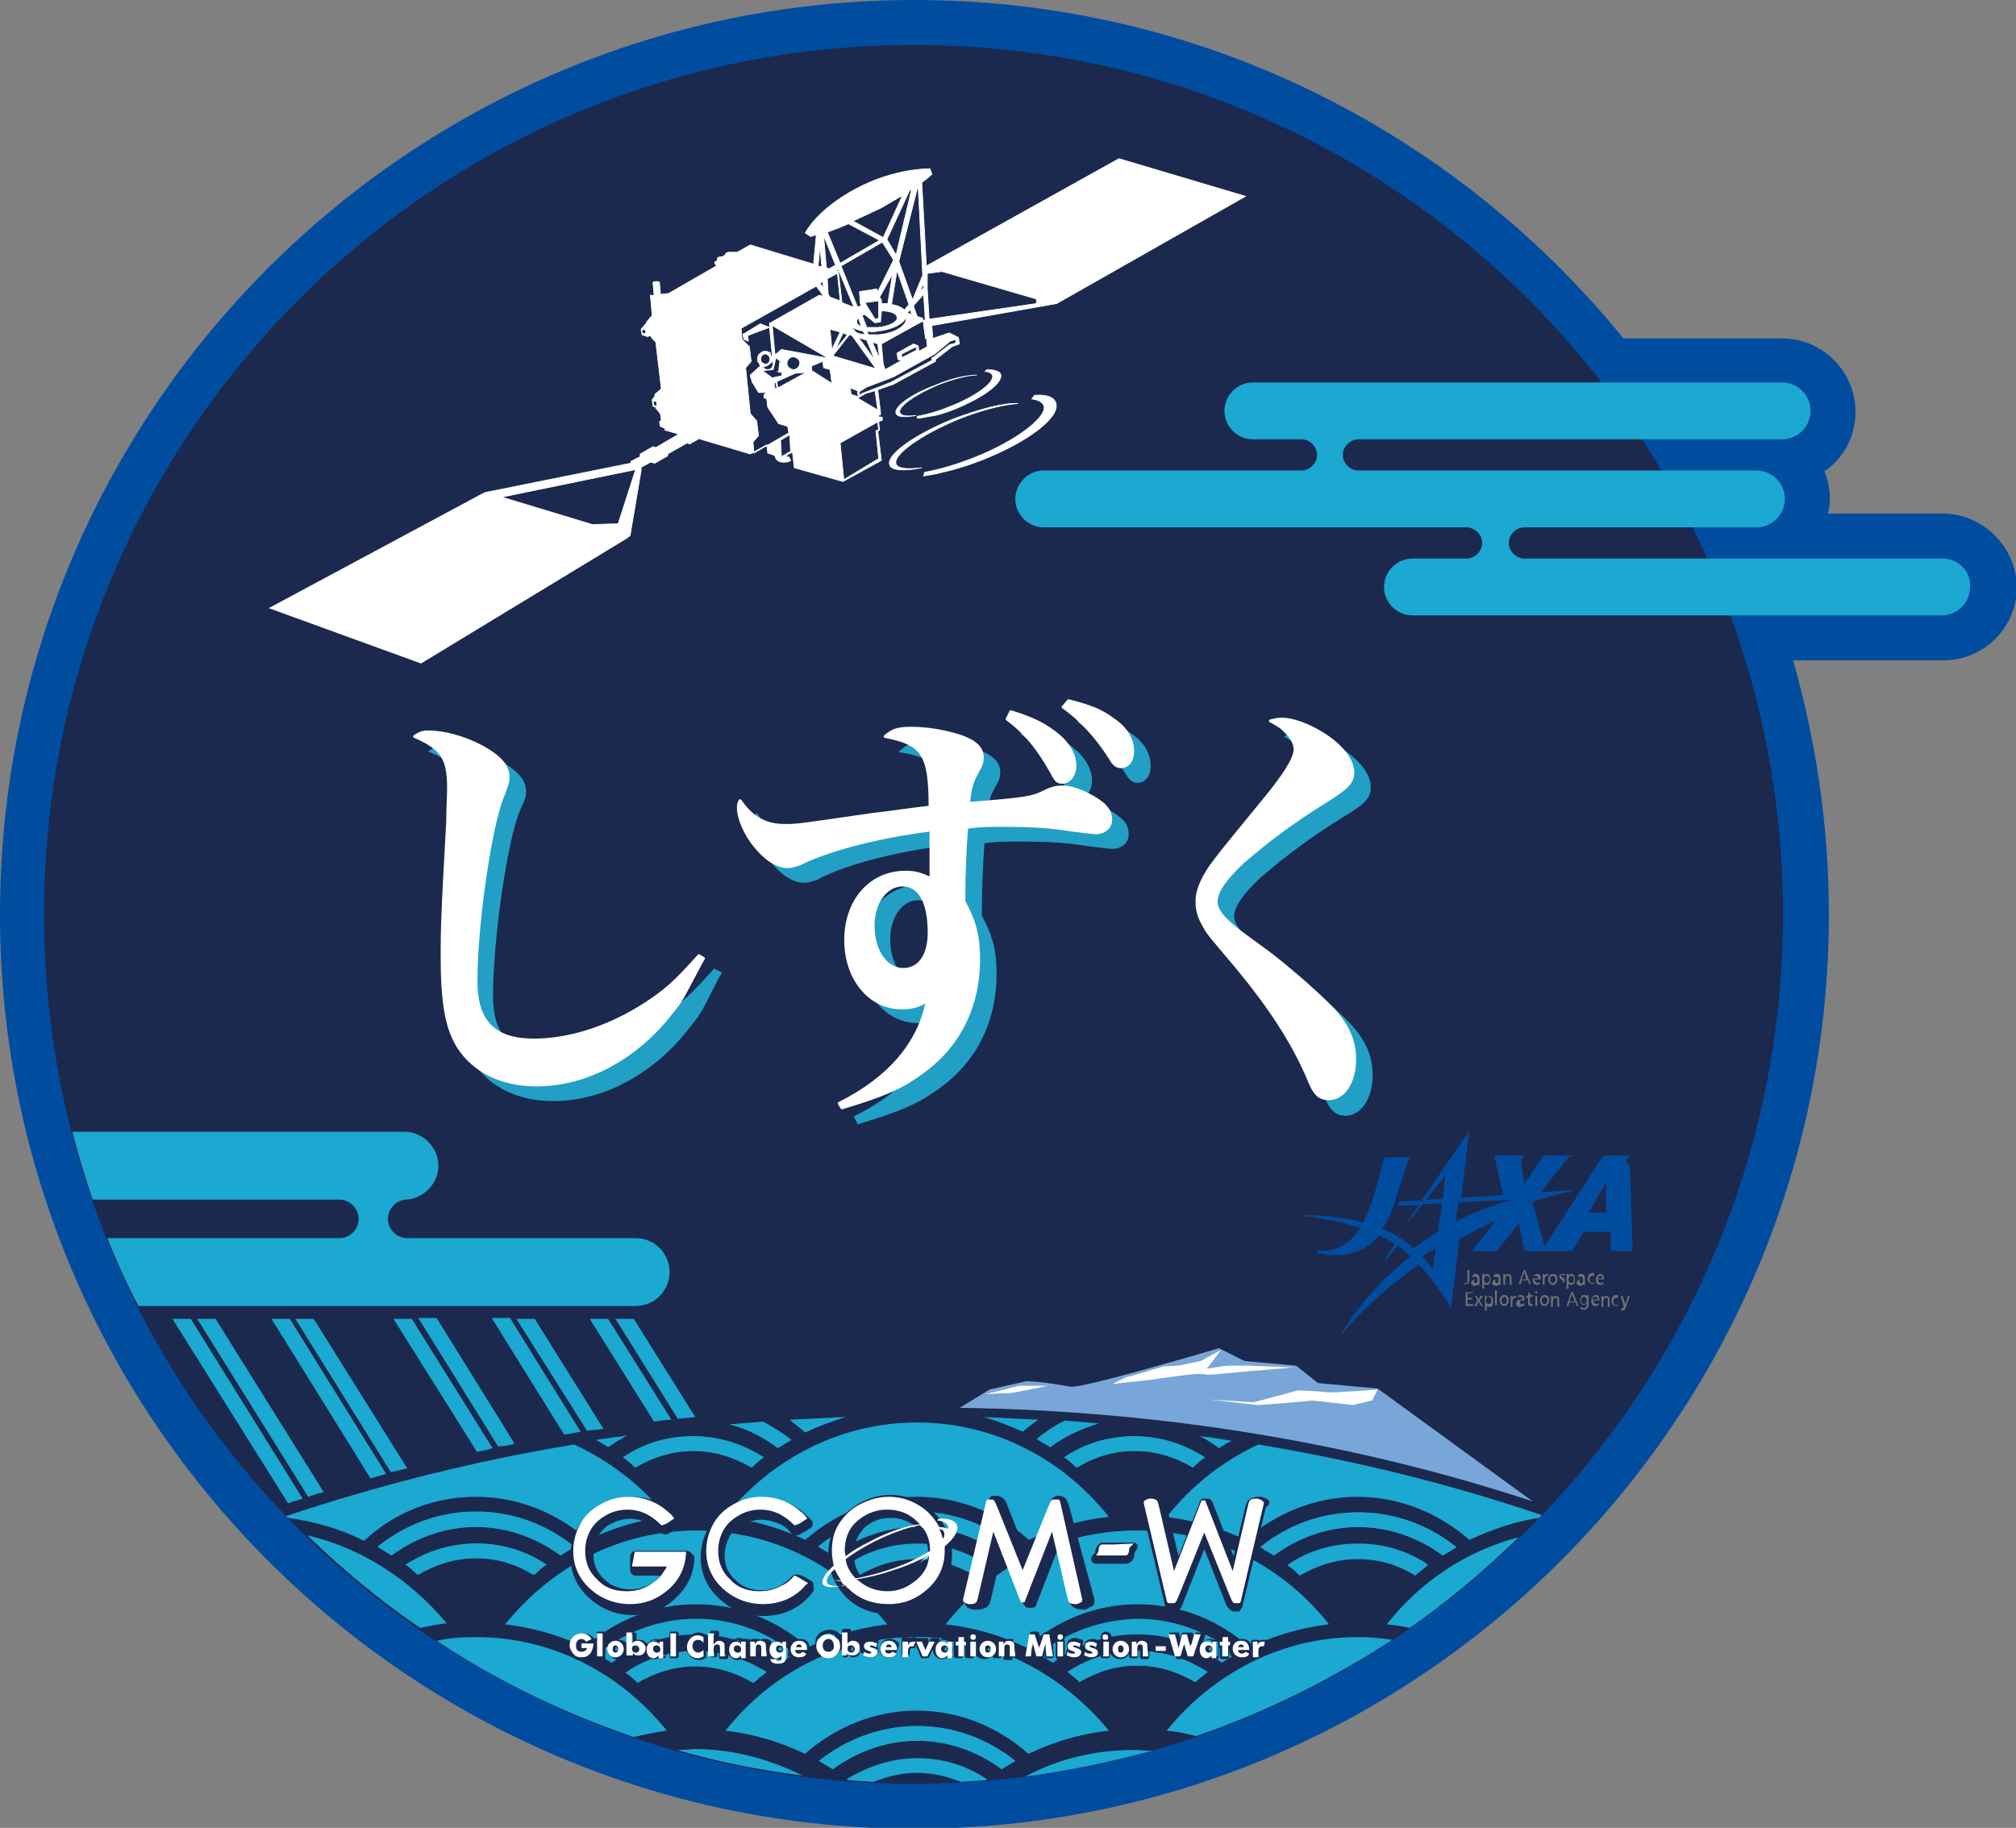 <?xml version="1.0" encoding="utf-8"?>
<!-- Generator: Adobe Illustrator 23.1.1, SVG Export Plug-In . SVG Version: 6.00 Build 0)  -->
<svg version="1.1" id="レイヤー_1" xmlns="http://www.w3.org/2000/svg" xmlns:xlink="http://www.w3.org/1999/xlink" x="0px"
	 y="0px" viewBox="0 0 219.8 199.3" style="enable-background:new 0 0 219.8 199.3;" xml:space="preserve">
<rect x="0" y="0" width="219.8" height="199.3" fill="#808080" stroke="none"/>
<style type="text/css">
	.st0{fill:#004DA0;}
	.st1{fill:#1B294F;}
	.st2{fill:#1BA8D1;}
	.st3{fill:#79A6D8;}
	.st4{fill:#FFFFFF;}
	.st5{fill:none;stroke:#FFFFFF;stroke-width:7.990000e-02;stroke-miterlimit:10;}
	.st6{fill:#717071;}
	.st7{fill:#229FC4;}
	.st8{fill:none;stroke:#229FC4;stroke-width:0.31;stroke-miterlimit:10;}
	.st9{fill:none;stroke:#FFFFFF;stroke-width:0.31;stroke-linecap:round;stroke-linejoin:round;stroke-miterlimit:10;}
</style>
<g>
	<path class="st0" d="M211.8,56h-12.5c0.1-0.5,0.2-1,0.2-1.6c0-1.1-0.2-2.1-0.6-3c2.1-1.4,3.4-3.8,3.4-6.5c0-4.4-3.6-8-8-8H177
		C158.7,14.4,130.9,0,99.7,0C44.7,0,0,44.7,0,99.7s44.7,99.7,99.7,99.7s99.7-44.7,99.7-99.7c0-9.6-1.4-18.9-3.9-27.7h16.4
		c4.4,0,8-3.6,8-8C219.8,59.6,216.2,56,211.8,56"/>
	<path class="st1" d="M194.4,99.7c0,52.3-42.4,94.8-94.8,94.8c-52.3,0-94.8-42.4-94.8-94.8c0-52.3,42.4-94.8,94.8-94.8
		C152,4.9,194.4,47.3,194.4,99.7"/>
	<path class="st2" d="M211.8,60.9h-45.6c-0.9,0-1.7-0.8-1.7-1.7s0.8-1.7,1.7-1.7h25.3c1.7,0,3.1-1.4,3.1-3.1c0-1.7-1.4-3.1-3.1-3.1
		h-43.4c-0.9,0-1.7-0.8-1.7-1.7c0-0.9,0.8-1.7,1.7-1.7h46.2c1.7,0,3.1-1.4,3.1-3.1c0-1.7-1.4-3.1-3.1-3.1h-57.7
		c-1.7,0-3.1,1.4-3.1,3.1c0,1.7,1.4,3.1,3.1,3.1h5.3c0.9,0,1.7,0.8,1.7,1.7c0,0.9-0.8,1.7-1.7,1.7h-28.1c-1.7,0-3.1,1.4-3.1,3.1
		s1.4,3.1,3.1,3.1h46.1c0.9,0,1.7,0.8,1.7,1.7s-0.8,1.7-1.7,1.7h-5.9c-1.7,0-3.1,1.4-3.1,3.1c0,1.7,1.4,3.1,3.1,3.1h57.7
		c1.7,0,3.1-1.4,3.1-3.1C214.9,62.3,213.5,60.9,211.8,60.9"/>
	<path class="st2" d="M69.3,160c-0.4-0.4-0.9-0.7-1.3-1.1c2.2-1.5,4.8-2.3,7.6-2.3c2.8,0,5.4,0.9,7.7,2.3c-0.5,0.3-0.9,0.7-1.3,1.1
		c-1.9-1.1-4-1.8-6.3-1.8C73.3,158.2,71.2,158.9,69.3,160 M41.2,168.7c3-2.4,6.7-3.8,10.7-3.8c4,0,7.7,1.4,10.7,3.8
		c-0.5,0.3-1,0.6-1.5,0.9c-2.6-1.9-5.8-3.1-9.2-3.1c-3.4,0-6.6,1.2-9.2,3.1C42.2,169.3,41.7,169,41.2,168.7 M45.6,171.7
		c-0.4-0.4-0.9-0.7-1.3-1.1c2.2-1.5,4.8-2.3,7.7-2.3c2.8,0,5.4,0.8,7.6,2.3c-0.5,0.3-0.9,0.7-1.3,1.1c-1.9-1.1-4-1.8-6.3-1.8
		C49.6,169.9,47.5,170.6,45.6,171.7 M55.1,177.1c5-6.2,12.4-10.2,20.8-10.2c8.4,0,15.8,4,20.8,10.2c-3,0.4-5.9,1.2-8.6,2.5
		c-3.3-3-7.6-4.7-12.2-4.7c-4.6,0-8.9,1.8-12.2,4.7C61.1,178.3,58.2,177.4,55.1,177.1 M100,166.5c-3.4,0-6.6,1.2-9.2,3.1
		c-0.5-0.3-1-0.6-1.5-0.9c3-2.4,6.7-3.8,10.7-3.8c4,0,7.7,1.4,10.7,3.8c-0.5,0.3-1,0.6-1.5,0.9C106.6,167.6,103.4,166.5,100,166.5
		 M107.6,170.6c-0.5,0.3-0.9,0.7-1.3,1.1c-1.9-1.1-4-1.8-6.3-1.8c-2.3,0-4.5,0.7-6.3,1.8c-0.4-0.4-0.9-0.7-1.3-1.1
		c2.2-1.5,4.8-2.3,7.7-2.3C102.8,168.3,105.4,169.2,107.6,170.6 M65.2,180.3c3-2.4,6.7-3.8,10.7-3.8c4,0,7.7,1.4,10.7,3.8
		c-0.5,0.3-1,0.6-1.5,0.9c-2.6-2-5.8-3.1-9.2-3.1c-3.4,0-6.6,1.1-9.2,3.1C66.2,180.9,65.7,180.6,65.2,180.3 M69.6,183.4
		c-0.4-0.4-0.9-0.7-1.3-1.1c2.2-1.5,4.8-2.3,7.6-2.3c2.8,0,5.4,0.9,7.7,2.3c-0.5,0.3-0.9,0.7-1.3,1.1c-1.9-1.1-4-1.8-6.3-1.8
		C73.6,181.6,71.5,182.3,69.6,183.4 M109.2,192.9c-2.6-1.9-5.8-3.1-9.2-3.1c-3.4,0-6.6,1.2-9.2,3.1c-0.5-0.3-1-0.6-1.5-0.9
		c3-2.4,6.7-3.8,10.7-3.8c4,0,7.7,1.4,10.7,3.8C110.1,192.3,109.7,192.6,109.2,192.9 M112.1,191.2c-3.3-2.9-7.5-4.7-12.2-4.7
		c-4.6,0-8.9,1.8-12.2,4.7c-2.7-1.3-5.6-2.2-8.6-2.5c5-6.3,12.4-10.2,20.8-10.2c8.4,0,15.9,4,20.8,10.2
		C117.7,189.1,114.8,189.9,112.1,191.2 M130.3,183.4c-1.9-1.1-4-1.8-6.3-1.8c-2.3,0-4.4,0.6-6.3,1.8c-0.4-0.4-0.9-0.7-1.3-1.1
		c2.2-1.5,4.8-2.3,7.6-2.3c2.8,0,5.4,0.9,7.7,2.3C131.2,182.7,130.7,183.1,130.3,183.4 M133.2,181.3c-2.6-2-5.8-3.1-9.2-3.1
		c-3.4,0-6.6,1.1-9.2,3.1c-0.5-0.3-1-0.6-1.5-0.9c3-2.4,6.7-3.8,10.7-3.8c4,0,7.7,1.4,10.7,3.8C134.2,180.7,133.7,181,133.2,181.3
		 M154.3,171.7c-1.9-1.1-4-1.8-6.3-1.8c-2.3,0-4.5,0.7-6.3,1.8c-0.4-0.4-0.9-0.7-1.3-1.1c2.2-1.5,4.8-2.3,7.7-2.3
		c2.8,0,5.4,0.8,7.6,2.3C155.2,171,154.8,171.3,154.3,171.7 M148.1,164.9c4,0,7.7,1.4,10.7,3.8c-0.5,0.3-1,0.6-1.5,0.9
		c-2.6-1.9-5.8-3.1-9.2-3.1c-3.4,0-6.6,1.2-9.2,3.1c-0.5-0.3-1-0.6-1.5-0.9C140.3,166.3,144,164.9,148.1,164.9 M144.8,177.1
		c-3,0.4-5.9,1.2-8.6,2.5c-3.3-3-7.6-4.7-12.2-4.7c-4.6,0-8.9,1.8-12.2,4.7c-2.7-1.3-5.6-2.2-8.7-2.5c5-6.3,12.5-10.2,20.8-10.2
		C132.3,166.8,139.8,170.8,144.8,177.1 M123.7,156.6c2.8,0,5.4,0.9,7.7,2.3c-0.5,0.3-0.9,0.7-1.3,1.1c-1.9-1.1-4-1.8-6.3-1.8
		c-2.3,0-4.4,0.6-6.3,1.8c-0.4-0.4-0.9-0.7-1.3-1.1C118.3,157.5,120.9,156.6,123.7,156.6 M100,155.1c8.4,0,15.9,4,20.8,10.2
		c-3.1,0.4-6,1.2-8.7,2.5c-3.3-2.9-7.5-4.7-12.2-4.7c-4.6,0-8.9,1.8-12.2,4.7c-2.7-1.3-5.6-2.2-8.6-2.5
		C84.1,159.1,91.6,155.1,100,155.1"/>
	<path class="st2" d="M87.8,156.2c1.4-0.7,2.9-1.2,4.4-1.7c-2.1,0.1-4.1,0.2-6.1,0.3C86.6,155.2,87.2,155.7,87.8,156.2"/>
	<path class="st2" d="M84.8,157.9c0.5-0.3,1-0.6,1.5-0.9c-1-0.8-2-1.4-3.1-2c-1.2,0.1-2.5,0.2-3.7,0.3
		C81.5,155.8,83.2,156.7,84.8,157.9"/>
	<path class="st2" d="M68.4,156.5c-1.1,0.2-2.3,0.3-3.4,0.5c0.5,0.3,0.9,0.5,1.3,0.8C67,157.3,67.7,156.9,68.4,156.5"/>
	<path class="st2" d="M81.9,160c0.4-0.4,0.9-0.7,1.3-1.1c-2.2-1.5-4.8-2.3-7.7-2.3c-2.8,0-5.4,0.8-7.6,2.3c0.5,0.3,0.9,0.7,1.3,1.1
		c1.8-1.1,4-1.8,6.3-1.8C77.9,158.2,80,158.9,81.9,160"/>
	<path class="st2" d="M51.9,163.2c4.6,0,8.9,1.8,12.2,4.7c2.7-1.3,5.6-2.2,8.6-2.5c-2.7-3.4-6.2-6.1-10.1-7.9
		c-11,1.8-21.5,4.5-31.4,7.8c0.1,0.1,0.1,0.1,0.2,0.2c2.9,0.4,5.7,1.2,8.3,2.5C43,164.9,47.3,163.2,51.9,163.2"/>
	<path class="st2" d="M79.2,165.4c3,0.4,5.9,1.2,8.6,2.5c3.3-2.9,7.6-4.7,12.2-4.7c4.6,0,8.9,1.8,12.2,4.7c2.7-1.3,5.6-2.2,8.7-2.5
		c-5-6.2-12.5-10.2-20.8-10.2C91.6,155.1,84.1,159.1,79.2,165.4"/>
	<path class="st2" d="M110.6,168.6c-3-2.4-6.7-3.8-10.7-3.8c-4,0-7.7,1.4-10.7,3.8c0.5,0.3,1,0.6,1.5,0.9c2.6-2,5.8-3.1,9.2-3.1
		c3.4,0,6.6,1.1,9.2,3.1C109.7,169.2,110.1,168.9,110.6,168.6"/>
	<path class="st2" d="M92.3,170.7c0.5,0.3,0.9,0.7,1.3,1.1c1.9-1.1,4-1.8,6.3-1.8c2.3,0,4.4,0.6,6.3,1.8c0.4-0.4,0.9-0.7,1.3-1.1
		c-2.2-1.5-4.8-2.3-7.6-2.3C97.2,168.3,94.5,169.2,92.3,170.7"/>
	<path class="st2" d="M61.1,169.5c0.5-0.3,1-0.6,1.5-0.9c-3-2.4-6.7-3.8-10.7-3.8c-4,0-7.7,1.4-10.7,3.8c0.5,0.3,1,0.6,1.5,0.9
		c2.6-2,5.8-3.1,9.2-3.1C55.3,166.5,58.5,167.6,61.1,169.5"/>
	<path class="st2" d="M59.5,170.6c-2.2-1.5-4.8-2.3-7.6-2.3c-2.8,0-5.4,0.9-7.7,2.3c0.5,0.3,0.9,0.7,1.3,1.1c1.9-1.1,4-1.8,6.3-1.8
		c2.3,0,4.4,0.6,6.3,1.8C58.6,171.3,59.1,171,59.5,170.6"/>
	<path class="st2" d="M88.1,179.6c2.7-1.3,5.6-2.2,8.6-2.5c-5-6.3-12.4-10.2-20.8-10.2c-8.4,0-15.8,4-20.8,10.2
		c3.1,0.4,6,1.2,8.6,2.5c3.3-2.9,7.5-4.7,12.2-4.7C80.5,174.9,84.8,176.7,88.1,179.6"/>
	<path class="st2" d="M33.5,167.4c3.8,3.7,7.9,7.1,12.3,10.1c1-0.2,1.9-0.4,2.9-0.5C44.8,172.3,39.5,168.8,33.5,167.4"/>
	<path class="st2" d="M85.1,181.3c0.5-0.3,1-0.6,1.5-0.9c-3-2.4-6.7-3.8-10.7-3.8c-4,0-7.7,1.4-10.7,3.8c0.5,0.3,1,0.6,1.5,0.9
		c2.6-1.9,5.8-3.1,9.2-3.1C79.3,178.2,82.5,179.3,85.1,181.3"/>
	<path class="st2" d="M83.5,182.4c-2.2-1.5-4.8-2.3-7.7-2.3c-2.8,0-5.4,0.8-7.6,2.3c0.5,0.3,0.9,0.7,1.3,1.1c1.9-1.1,4-1.8,6.3-1.8
		c2.3,0,4.5,0.7,6.3,1.8C82.6,183.1,83.1,182.7,83.5,182.4"/>
	<path class="st2" d="M113.2,154.8c-2-0.1-4-0.2-6-0.3c1.5,0.4,2.9,1,4.3,1.6C112,155.7,112.6,155.2,113.2,154.8"/>
	<path class="st2" d="M132.9,157.9c0.5-0.3,0.9-0.6,1.4-0.8c-1.2-0.2-2.3-0.4-3.5-0.5C131.5,156.9,132.2,157.4,132.9,157.9"/>
	<path class="st2" d="M114.5,157.8c1.6-1.2,3.4-2,5.3-2.6c-1.2-0.1-2.5-0.2-3.7-0.3c-1.1,0.5-2.1,1.2-3.1,2
		C113.5,157.2,114,157.5,114.5,157.8"/>
	<path class="st2" d="M123.7,158.2c2.3,0,4.5,0.7,6.3,1.8c0.4-0.4,0.9-0.7,1.3-1.1c-2.2-1.5-4.8-2.3-7.7-2.3c-2.8,0-5.4,0.8-7.6,2.3
		c0.5,0.3,0.9,0.7,1.3,1.1C119.2,158.9,121.4,158.2,123.7,158.2"/>
	<path class="st2" d="M127.2,165.4c3,0.4,5.9,1.2,8.6,2.5c3.3-2.9,7.6-4.7,12.2-4.7c4.6,0,8.9,1.8,12.2,4.7c2.4-1.1,4.9-2,7.6-2.4
		c0.1-0.1,0.2-0.2,0.3-0.3c-9.7-3.3-20.1-5.9-30.9-7.7C133.3,159.3,129.9,162,127.2,165.4"/>
	<path class="st2" d="M148.1,166.5c3.4,0,6.6,1.1,9.2,3.1c0.5-0.3,1-0.6,1.5-0.9c-3-2.4-6.7-3.8-10.7-3.8c-4,0-7.7,1.4-10.7,3.8
		c0.5,0.3,1,0.6,1.5,0.9C141.4,167.6,144.6,166.5,148.1,166.5"/>
	<path class="st2" d="M140.4,170.7c0.5,0.3,0.9,0.7,1.3,1.1c1.9-1.1,4-1.8,6.3-1.8c2.3,0,4.4,0.6,6.3,1.8c0.4-0.4,0.9-0.7,1.3-1.1
		c-2.2-1.5-4.8-2.3-7.6-2.3C145.2,168.3,142.6,169.2,140.4,170.7"/>
	<path class="st2" d="M151.2,177.1c0.8,0.1,1.7,0.2,2.5,0.4c4.3-3,8.2-6.3,11.9-9.9C159.9,169.1,154.9,172.4,151.2,177.1"/>
	<path class="st2" d="M103.2,177.1c3.1,0.4,6,1.2,8.7,2.5c3.3-2.9,7.5-4.7,12.2-4.7c4.6,0,8.9,1.8,12.2,4.7c2.7-1.3,5.6-2.2,8.6-2.5
		c-5-6.3-12.4-10.2-20.8-10.2C115.6,166.8,108.1,170.8,103.2,177.1"/>
	<path class="st2" d="M113.3,180.3c0.5,0.3,1,0.6,1.5,0.9c2.6-1.9,5.8-3.1,9.2-3.1c3.4,0,6.6,1.1,9.2,3.1c0.5-0.3,1-0.6,1.5-0.9
		c-3-2.4-6.7-3.8-10.7-3.8C120,176.6,116.3,178,113.3,180.3"/>
	<path class="st2" d="M116.4,182.3c0.5,0.3,0.9,0.7,1.3,1.1c1.9-1.1,4-1.8,6.3-1.8c2.3,0,4.5,0.7,6.3,1.8c0.4-0.4,0.9-0.7,1.3-1.1
		c-2.2-1.5-4.8-2.3-7.7-2.3C121.2,180,118.6,180.9,116.4,182.3"/>
	<path class="st2" d="M100,178.5c-8.4,0-15.8,4-20.8,10.2c3,0.4,5.9,1.2,8.6,2.5c3.3-2.9,7.6-4.7,12.2-4.7c4.6,0,8.9,1.8,12.2,4.7
		c2.7-1.3,5.6-2.2,8.7-2.5C115.8,182.5,108.3,178.5,100,178.5"/>
	<path class="st2" d="M89.3,192c0.5,0.3,1,0.6,1.5,0.9c2.6-1.9,5.8-3.1,9.2-3.1c3.4,0,6.6,1.1,9.2,3.1c0.5-0.3,1-0.6,1.5-0.9
		c-3-2.4-6.7-3.8-10.7-3.8C95.9,188.2,92.2,189.7,89.3,192"/>
	<path class="st2" d="M100,191.7c-2.8,0-5.4,0.9-7.7,2.3c0,0,0.1,0.1,0.2,0.1c0.9,0.1,1.8,0.1,2.7,0.2c1.5-0.6,3.1-1,4.8-1
		c1.7,0,3.3,0.4,4.8,1c0.9-0.1,1.8-0.1,2.7-0.2c0,0,0.1-0.1,0.1-0.1C105.4,192.5,102.8,191.7,100,191.7"/>
	<path class="st2" d="M73.8,190.8c4.4,1.3,9,2.2,13.7,2.8c-3.6-1.8-7.6-2.9-11.9-2.9C75,190.8,74.4,190.8,73.8,190.8"/>
	<path class="st2" d="M51.9,178.5c-1.5,0-2.9,0.1-4.3,0.4c6.6,4.4,13.9,7.9,21.5,10.5c1.2-0.3,2.3-0.5,3.6-0.7
		C67.7,182.5,60.3,178.5,51.9,178.5"/>
	<path class="st2" d="M111.8,193.7c4.7-0.6,9.3-1.6,13.8-2.8c-0.6,0-1.3-0.1-1.9-0.1C119.4,190.8,115.3,191.8,111.8,193.7"/>
	<path class="st2" d="M127.2,188.7c1.1,0.1,2.1,0.3,3.2,0.6c7.6-2.6,14.8-6.2,21.4-10.5c-1.2-0.2-2.5-0.3-3.8-0.3
		C139.7,178.5,132.2,182.5,127.2,188.7"/>
	<path class="st3" d="M167.1,163.7l-16.9-12.3l-6.5-0.6l-2.4-1.9l-5.6-0.5l-2.8-1.4c0,0-14.8,4.4-16.2,4.2c0,0-3.1-0.6-4.8-0.6
		l-4,0.9l-3.1,1.9l-0.2,0.1C127.1,153.8,148.3,157.5,167.1,163.7"/>
	<path class="st4" d="M150.2,151.5c0,0-4.8,0.4-5.5,0.3c-0.7-0.1-3.2-0.2-3.2-0.2l-4.8,1.3l-4.8-0.3l5.2,0.6c0,0,5.7-0.4,5.9-0.5
		c0.3,0,4.5,0.5,4.5,0.5l2.1-0.5L150.2,151.5z"/>
	<path class="st4" d="M141.1,149.1c0,0-4.7,0.4-4.8,0.4c-0.2,0-4.2,0.4-4.5,0.4c-0.3,0-4.8-0.6-4.8-0.6s4.3-0.2,4.5-0.1
		c0.1,0.1,1.9-0.3,2.4-0.3c0.5,0,2.2,0,2.2,0L141.1,149.1z"/>
	<path class="st4" d="M114.2,151.1c0,0-3.7,0.8-4.2,0.8c-0.5,0-2.5,0.1-2.5,0.1l3.6-0.9L114.2,151.1z"/>
	<path class="st4" d="M133.1,147.2c0,0-1.8,2.6-2.2,2.6c-0.5-0.1-5.8,0.7-5.9,0.7c-0.1,0-3.7,0.4-3.7,0.4s1.5-0.8,1.7-0.8
		c0.2,0,3.8-1.1,3.8-1.1l1.7-0.1l2.4-0.5L133.1,147.2z"/>
	<path class="st2" d="M56.1,157.4l-8.5-13.7h-2l8.7,14C54.9,157.7,55.5,157.6,56.1,157.4"/>
	<path class="st2" d="M65.8,155.8l-7.5-12h-2L64,156C64.6,155.9,65.2,155.9,65.8,155.8"/>
	<path class="st2" d="M73.2,154.8l-6.9-11h-2l7,11.2C72,154.9,72.6,154.8,73.2,154.8"/>
	<path class="st2" d="M75.8,154.5l-6.7-10.7h-2l6.8,10.9C74.5,154.6,75.2,154.6,75.8,154.5"/>
	<path class="st2" d="M63.3,156.1l-7.7-12.4h-2l7.9,12.7C62.1,156.4,62.7,156.2,63.3,156.1"/>
	<path class="st2" d="M53.7,157.9l-8.8-14.1h-2l9.1,14.5C52.5,158.2,53.1,158.1,53.7,157.9"/>
	<path class="st2" d="M44.4,160.1l-10.2-16.3h-2l10.4,16.7C43.3,160.4,43.9,160.2,44.4,160.1"/>
	<path class="st2" d="M42.1,160.7l-10.5-16.9h-2l10.8,17.4C41,161,41.5,160.9,42.1,160.7"/>
	<path class="st2" d="M33,163.4l-12.2-19.6h-2l12.6,20.1C31.9,163.7,32.5,163.6,33,163.4"/>
	<path class="st2" d="M35.3,162.7l-11.8-18.9h-2l12.1,19.4C34.2,163,34.7,162.8,35.3,162.7"/>
	<path class="st2" d="M69.3,135H44.4c-1.1,0-2.1-0.9-2.1-2.1c0-1.1,0.9-2.1,2.1-2.1h-0.3c2,0,3.7-1.7,3.7-3.7c0-2-1.7-3.7-3.7-3.7
		H7.9c0.6,2.5,1.4,5,2.2,7.4H37c1.1,0,2.1,0.9,2.1,2.1c0,1.1-0.9,2.1-2.1,2.1H11.7c1,2.5,2.1,5,3.4,7.4h4.8H26h43.3
		c2,0,3.7-1.6,3.7-3.7C73,136.7,71.4,135,69.3,135"/>
	<path class="st4" d="M96.2,45.5l-0.6-0.1l0.4-0.2l0-0.3l-0.3-2.4l1.7-0.6l4.6-2.5l0-0.2l1.8-1.4l0.8-0.3l-0.1-0.7l-1-0.5l-1.8,0.6
		l-0.1-1.4l13.6-2.4l0,0l20.6-11.7l-13.8-4.1L101,29l-0.5-9.1c0.8-0.6,1.1-0.9,1.1-0.9l-0.2-0.6c0,0-3.8-0.1-8.1,2.2
		c-4.3,2.3-5.5,4.8-5.5,4.8l0.6,0.4c0,0,0.2-0.1,0.6-0.2l-0.3,3.2l-6.9-2.1l-1.4,0.8l-0.8,0l0,0c0,0,0,0,0,0c0,0,0,0-0.1,0
		c-0.2,0-0.4,0.1-0.4,0.2l0,0.2l0-0.1L78.7,28c0,0,0,0,0,0c0,0-0.1,0-0.1,0c-0.2,0-0.4,0.1-0.4,0.2l0,0.2l0,0l-0.3,0.2l0.2,0.4
		l-5.2,3l-0.9,0.1l0-0.2l-0.1-1.1c0-0.1-0.2-0.1-0.4-0.1c-0.2,0-0.4,0.1-0.3,0.2l0.1,1.1l0,0.2l-0.4,0l0.1,0.9l0.1,1.3l-0.6,0.7
		l0,0.1l-0.6,0.7l0.1,0.6l0.6,0.2l0.3-0.1l0.3,0.4l0.3,0.3l0.6,5.1L71.4,43l0,0.2l-0.3,0.4l0.1,0.7l0.3,0.1l0,0.1l0.5,0.6l0.1,0.7
		L71.9,46l0.1,0.5l0.5,0.2l0,0.2l1.4,0.4v0.1l-2.4,1.4l-0.3-0.1l-1.4,0.8l0,0.2l0,0.1h0l-1,0.5l0,0.2l-15.9,3.2l-0.4,0.2L29.4,66.3
		l16.5,6l22.4-13.6l0,0l0,0l0.4-0.3l0,0l1.2-7.1l0-0.4l0.1,0l0.9-0.5l0.5,0.1l1.4-0.8l0-0.2l2.1-1.2l0.3,0.1l0.9-0.5l0-0.1l5.7,1.7
		v0v0l1.8-1l0.1,0.9l0.6,0.2l0.2,0.1c0,0,0,0.1,0.1,0.3c0,0,0,0,0,0c0,0,0,0,0,0c0.1,0.2,0.4,0.4,0.8,0.4c0.7,0,0.8-0.2,0.8-0.2
		L86,49.8l-0.2,0.1l0-0.3l0.6-0.3l-0.2-1.8l0,0l0.4,3.5l5.3,1.5l4.2-2.3L95.7,47l0.2-0.1L95.8,46l0.4-0.2L96.2,45.5z M70,36.3l0-0.4
		l0.4,0.1l0,0.4L70,36.3z M71.3,44.2l-0.1-0.5l0.4,0.1l0,0.5L71.3,44.2z M68.9,58.5L68.9,58.5L68.9,58.5L68.9,58.5z M67.4,57.1
		l-2.8,0.1l-9.9-3l14.6-3L67.4,57.1z M95.7,44.7l-2.2-1.3l0,0l0.9-0.5l1-0.3L95.7,44.7z M101.1,29.8L101.1,29.8l0.1,0l1.5-0.2
		l10.3,3l0,0.5l-11.7,1.7l-0.2-3.3L101.1,29.8L101.1,29.8z M101.9,38.6l1.7-1.4l0.6-0.2l0,0.4l-0.7,0.2l0,0l0,0l-1.8,1.4l-0.1,0
		l0,0.1l0,0.2l-4.5,2.4L94,42.9l0,0l0,0l-0.3,0.2l0-0.4l0.8-0.5l2.9-1.1L101.9,38.6z M91.8,33L91.8,33l-0.4-3.4l-0.3-0.1l0.3-0.1
		l1.7,4.1L91.8,33z M92.4,36.5l-1.3,1.6l0.8-1.8L92.4,36.5z M91.6,32.8l-1.1-0.4l-0.2-0.3l-0.1-1.7l1.1-0.6L91.6,32.8z M99.6,37.5
		l-1.8,1l0.1,0.7l0.4,0.1l-1.8,1l-0.2-0.6l-0.2-2.2l4.7-2.6l0.3,2.9l-0.9,0.5l-0.1-0.6L99.6,37.5z M99.9,38.2L98.3,39l0-0.4l1.6-0.8
		L99.9,38.2z M95.4,35.2l0.6-0.1l0.1-1.1l0-0.1l0,0c1,0,1.7,0.3,1.7,0.7c0.1,0.5-0.9,1-2.1,1.1c-0.5,0-0.9,0-1.2,0l-0.5-1.3
		c0.1-0.1,0.2-0.1,0.3-0.1l0,0L95.4,35.2z M94.3,33l1.5-0.2l0,1.9l-0.4,0.1v0l0,0L94.3,33z M95.9,32.4L95.9,32.4l1.4-2.5l-0.5,3.2
		c-0.2,0-0.4,0-0.7,0l0-0.4L95.9,32.4z M95.7,36.1c1.8-0.2,3.2-1,3.1-1.8l0,0.4c0.1,0.8-1.3,1.7-3.1,1.8c-0.3,0-0.7,0-1,0l-0.2-0.4
		C95,36.2,95.3,36.2,95.7,36.1 M98.9,34.1l0.3-0.3c0,0,0.1,0.1,0.1,0.1l0.1,0.4L98.9,34.1z M98.6,33.8c-0.3-0.3-0.8-0.5-1.4-0.6
		l0.6-3.7l1.3,3.7L98.6,33.8z M95.7,31.8l-0.1-0.3l-1.9,0.3l0.1,1.3l0.1,0.3h0v0c0,0,0,0-0.1,0l-0.1,0l0,0c-0.1,0-0.1,0-0.2,0.1
		l-1.8-4.5l4.5-2.6l1.2,1.9l0,0.1L95.7,31.8z M93.9,35.6c-0.3-0.1-0.5-0.3-0.5-0.5c0-0.1,0-0.3,0.2-0.4L93.9,35.6z M94.1,36.1
		l0.2,0.4c-0.4-0.1-0.8-0.1-1-0.3l-0.5-0.6C93.1,35.8,93.5,36,94.1,36.1 M94.5,37.1l0.9,2.2l-1.8-2.5L94.5,37.1z M95.1,37.3l0.6,0.2
		l0.2,1.6L95.1,37.3z M101,36.9L101,36.9l-0.1,0l-0.3-2.2l0,0l-0.6-0.2l-0.4-1.1l0.1-0.2l1-1.1L101,36.9z M100.7,31.4l-0.4,0.4
		l0.4-0.9L100.7,31.4z M100.1,20.2l0.5,9.8l-1.1,2.7L98,28.5L100.1,20.2C100,20.2,100,20.2,100.1,20.2 M99.4,20.6l-1.7,7.2l-1-1.7
		l2.5-5.4C99.2,20.8,99.3,20.7,99.4,20.6 M96,22.7c0.9-0.5,1.7-1,2.4-1.4l-2.1,4.6L93,24.1C93.9,23.7,94.9,23.2,96,22.7 M92.5,24.4
		l3.4,1.8l-4.3,2.5l-1.4-3.4C90.8,25.1,91.6,24.8,92.5,24.4 M91.1,28.9l-0.7,0.4l-0.3-0.1l-0.3-3.5L91.1,28.9z M85.2,38.1L85.2,38.1
		L85.2,38.1l-0.7,0.6l-0.3-3.2l6,3.5L90,39L85.2,38.1z M87.2,39.5c0,0.4-0.2,0.7-0.6,0.8c-0.4,0-0.7-0.2-0.8-0.6
		c0-0.4,0.2-0.7,0.6-0.8C86.8,38.9,87.2,39.2,87.2,39.5 M85.7,39.5C85.7,39.5,85.7,39.5,85.7,39.5L85.7,39.5L85.7,39.5z M84.2,41.2
		L84.2,41.2l-1.1-0.8h0.1l0,0l1.1-0.1l0.3-1.3l0,0l0,0l0.6,0.5l-0.2,0l-0.1,1l-0.1,0l0,0v0h0l0.2,0.1l0.3,0l-0.1,0.4l-0.1,0
		L84.2,41.2z M84.7,42.3l-0.2,0.1l-0.1-0.6l0.2-0.1L84.7,42.3z M83.9,39.4c-0.1,0.3-0.5,0.4-0.7,0.2c-0.3-0.1-0.3-0.5-0.2-0.7
		c0.1-0.3,0.5-0.4,0.7-0.2C83.9,38.8,84,39.1,83.9,39.4 M84.1,39.5c0-0.1,0.1-0.2,0.1-0.2l0,0.1c0.1,0.2,0.1,0.4,0,0.6
		c-0.1,0.2-0.3,0.3-0.5,0.3c-0.1,0-0.2,0-0.3-0.1c-0.1,0-0.1-0.1-0.2-0.1v0l-0.1-0.1c0.1,0,0.2,0,0.2,0
		C83.7,39.9,83.9,39.7,84.1,39.5 M89.8,31.4l-0.4-0.5l0.3-0.2L89.8,31.4z M89.4,26.9l0.2,2.2L89.2,29L89.4,26.9z M82.2,49.4
		l-0.1-1.2l0.6-0.7l-0.2-1.6l-0.7-0.8l-0.5-5l0.6-0.7l-0.2-1.6L80.9,37l-0.1-1.2l8.2-4.6l0.8,1.1l-0.4-0.1l-0.1,0l0,0l-5.3,3l-0.1,0
		l0,0.1l0,0.4l-1-0.4l-1.8,1.1L81,36.4l0.1,0.6l0.5,0.2l-0.1-0.6l1.3-0.5l0,0l1.1-0.4l0.3,3.1l-0.1,0.1l-0.1-0.2L84,38.5l0,0
		c-0.1-0.1-0.1-0.1-0.2-0.1c-0.1-0.1-0.3-0.1-0.4-0.1c-0.3,0-0.5,0.2-0.7,0.4c-0.1,0.2-0.1,0.4-0.1,0.7l0,0l0.1,0.1l0.2,0.4l-1,0.9
		l-0.1,0.1l0,0.1l0.2,0.6l0,0l0,0l0,0.1l0.1,0.1l0,0l0.6,1l0.8,0L83.4,43l-0.1,0l0,0.1l0,0.2l0,0.1l0.1,0l0.2,0.1l0.1,0.9l0,0l0,0
		l1.2,1.8l0,0l0,0l1,0.3l0,0l0,0.1l0.1,0.6L82.2,49.4z M83.4,43.1L83.4,43.1L83.4,43.1L83.4,43.1z M86.2,49.2l-1,0.6L85.1,48l1-0.6
		L86.2,49.2z M86.1,47.3L86.1,47.3L86.1,47.3L86.1,47.3z M84.8,42.3l-0.1-0.7l2-0.9l1.2-0.1L84.8,42.3z M88.5,40.4l0-0.5l1.2-0.5
		l0.1,0.7l0.7,0.2l0.2,1.5L88.5,40.4z M90.7,38.4l-0.1-0.6l-0.1-1L90.7,38.4L90.7,38.4z M90.5,35.9l1.1,0.3l-0.9,1.9L90.5,35.9z
		 M90.8,38.8l1.8-2.3l0.3,0.1l2.6,3.6L90.8,38.8L90.8,38.8L90.8,38.8z M93.6,43.3l-0.2-0.1L92.8,43l-0.1-0.7l0.8,0.3l0,0.3
		L93.6,43.3z M95.6,46.9L95.6,46.9l-0.1,0.1l0.3,3L92,52.3l-0.4-4l4.1-2.3l0,0l0,0.1l0.1,0.8L95.6,46.9z"/>
	<path class="st5" d="M96.2,45.5l-0.6-0.1l0.4-0.2l0-0.3l-0.3-2.4l1.7-0.6l4.6-2.5l0-0.2l1.8-1.4l0.8-0.3l-0.1-0.7l-1-0.5l-1.8,0.6
		l-0.1-1.4l13.6-2.4l0,0l20.6-11.7l-13.8-4.1L101,29l-0.5-9.1c0.8-0.6,1.1-0.9,1.1-0.9l-0.2-0.6c0,0-3.8-0.1-8.1,2.2
		c-4.3,2.3-5.5,4.8-5.5,4.8l0.6,0.4c0,0,0.2-0.1,0.6-0.2l-0.3,3.2l-6.9-2.1l-1.4,0.8l-0.8,0l0,0c0,0,0,0,0,0c0,0,0,0-0.1,0
		c-0.2,0-0.4,0.1-0.4,0.2l0,0.2l0-0.1L78.7,28c0,0,0,0,0,0c0,0-0.1,0-0.1,0c-0.2,0-0.4,0.1-0.4,0.2l0,0.2l0,0l-0.3,0.2l0.2,0.4
		l-5.2,3l-0.9,0.1l0-0.2l-0.1-1.1c0-0.1-0.2-0.1-0.4-0.1c-0.2,0-0.4,0.1-0.3,0.2l0.1,1.1l0,0.2l-0.4,0l0.1,0.9l0.1,1.3l-0.6,0.7
		l0,0.1l-0.6,0.7l0.1,0.6l0.6,0.2l0.3-0.1l0.3,0.4l0.3,0.3l0.6,5.1L71.4,43l0,0.2l-0.3,0.4l0.1,0.7l0.3,0.1l0,0.1l0.5,0.6l0.1,0.7
		L71.9,46l0.1,0.5l0.5,0.2l0,0.2l1.4,0.4v0.1l-2.4,1.4l-0.3-0.1l-1.4,0.8l0,0.2l0,0.1h0l-1,0.5l0,0.2l-15.9,3.2l-0.4,0.2L29.4,66.3
		l16.5,6l22.4-13.6l0,0l0,0l0.4-0.3l0,0l1.2-7.1l0-0.4l0.1,0l0.9-0.5l0.5,0.1l1.4-0.8l0-0.2l2.1-1.2l0.3,0.1l0.9-0.5l0-0.1l5.7,1.7
		v0v0l1.8-1l0.1,0.9l0.6,0.2l0.2,0.1c0,0,0,0.1,0.1,0.3c0,0,0,0,0,0c0,0,0,0,0,0c0.1,0.2,0.4,0.4,0.8,0.4c0.7,0,0.8-0.2,0.8-0.2
		L86,49.8l-0.2,0.1l0-0.3l0.6-0.3l-0.2-1.8l0,0l0.4,3.5l5.3,1.5l4.2-2.3L95.7,47l0.2-0.1L95.8,46l0.4-0.2L96.2,45.5z M70,36.3l0-0.4
		l0.4,0.1l0,0.4L70,36.3z M71.3,44.2l-0.1-0.5l0.4,0.1l0,0.5L71.3,44.2z M68.9,58.5L68.9,58.5L68.9,58.5L68.9,58.5z M67.4,57.1
		l-2.8,0.1l-9.9-3l14.6-3L67.4,57.1z M95.7,44.7l-2.2-1.3l0,0l0.9-0.5l1-0.3L95.7,44.7z M101.1,29.8L101.1,29.8l0.1,0l1.5-0.2
		l10.3,3l0,0.5l-11.7,1.7l-0.2-3.3L101.1,29.8L101.1,29.8z M101.9,38.6l1.7-1.4l0.6-0.2l0,0.4l-0.7,0.2l0,0l0,0l-1.8,1.4l-0.1,0
		l0,0.1l0,0.2l-4.5,2.4L94,42.9l0,0l0,0l-0.3,0.2l0-0.4l0.8-0.5l2.9-1.1L101.9,38.6z M91.8,33L91.8,33l-0.4-3.4l-0.3-0.1l0.3-0.1
		l1.7,4.1L91.8,33z M92.4,36.5l-1.3,1.6l0.8-1.8L92.4,36.5z M91.6,32.8l-1.1-0.4l-0.2-0.3l-0.1-1.7l1.1-0.6L91.6,32.8z M99.6,37.5
		l-1.8,1l0.1,0.7l0.4,0.1l-1.8,1l-0.2-0.6l-0.2-2.2l4.7-2.6l0.3,2.9l-0.9,0.5l-0.1-0.6L99.6,37.5z M99.9,38.2L98.3,39l0-0.4l1.6-0.8
		L99.9,38.2z M95.4,35.2l0.6-0.1l0.1-1.1l0-0.1l0,0c1,0,1.7,0.3,1.7,0.7c0.1,0.5-0.9,1-2.1,1.1c-0.5,0-0.9,0-1.2,0l-0.5-1.3
		c0.1-0.1,0.2-0.1,0.3-0.1l0,0L95.4,35.2z M94.3,33l1.5-0.2l0,1.9l-0.4,0.1v0l0,0L94.3,33z M95.9,32.4L95.9,32.4l1.4-2.5l-0.5,3.2
		c-0.2,0-0.4,0-0.7,0l0-0.4L95.9,32.4z M95.7,36.1c1.8-0.2,3.2-1,3.1-1.8l0,0.4c0.1,0.8-1.3,1.7-3.1,1.8c-0.3,0-0.7,0-1,0l-0.2-0.4
		C95,36.2,95.3,36.2,95.7,36.1z M98.9,34.1l0.3-0.3c0,0,0.1,0.1,0.1,0.1l0.1,0.4L98.9,34.1z M98.6,33.8c-0.3-0.3-0.8-0.5-1.4-0.6
		l0.6-3.7l1.3,3.7L98.6,33.8z M95.7,31.8l-0.1-0.3l-1.9,0.3l0.1,1.3l0.1,0.3h0v0c0,0,0,0-0.1,0l-0.1,0l0,0c-0.1,0-0.1,0-0.2,0.1
		l-1.8-4.5l4.5-2.6l1.2,1.9l0,0.1L95.7,31.8z M93.9,35.6c-0.3-0.1-0.5-0.3-0.5-0.5c0-0.1,0-0.3,0.2-0.4L93.9,35.6z M94.1,36.1
		l0.2,0.4c-0.4-0.1-0.8-0.1-1-0.3l-0.5-0.6C93.1,35.8,93.5,36,94.1,36.1z M94.5,37.1l0.9,2.2l-1.8-2.5L94.5,37.1z M95.1,37.3
		l0.6,0.2l0.2,1.6L95.1,37.3z M101,36.9L101,36.9l-0.1,0l-0.3-2.2l0,0l-0.6-0.2l-0.4-1.1l0.1-0.2l1-1.1L101,36.9z M100.7,31.4
		l-0.4,0.4l0.4-0.9L100.7,31.4z M100.1,20.2l0.5,9.8l-1.1,2.7L98,28.5L100.1,20.2C100,20.2,100,20.2,100.1,20.2z M99.4,20.6
		l-1.7,7.2l-1-1.7l2.5-5.4C99.2,20.8,99.3,20.7,99.4,20.6z M96,22.7c0.9-0.5,1.7-1,2.4-1.4l-2.1,4.6L93,24.1
		C93.9,23.7,94.9,23.2,96,22.7z M92.5,24.4l3.4,1.8l-4.3,2.5l-1.4-3.4C90.8,25.1,91.6,24.8,92.5,24.4z M91.1,28.9l-0.7,0.4l-0.3-0.1
		l-0.3-3.5L91.1,28.9z M85.2,38.1L85.2,38.1L85.2,38.1l-0.7,0.6l-0.3-3.2l6,3.5L90,39L85.2,38.1z M87.2,39.5c0,0.4-0.2,0.7-0.6,0.8
		c-0.4,0-0.7-0.2-0.8-0.6c0-0.4,0.2-0.7,0.6-0.8C86.8,38.9,87.2,39.2,87.2,39.5z M85.7,39.5C85.7,39.5,85.7,39.5,85.7,39.5
		L85.7,39.5L85.7,39.5z M84.2,41.2L84.2,41.2l-1.1-0.8h0.1l0,0l1.1-0.1l0.3-1.3l0,0l0,0l0.6,0.5l-0.2,0l-0.1,1l-0.1,0l0,0v0h0
		l0.2,0.1l0.3,0l-0.1,0.4l-0.1,0L84.2,41.2z M84.7,42.3l-0.2,0.1l-0.1-0.6l0.2-0.1L84.7,42.3z M83.9,39.4c-0.1,0.3-0.5,0.4-0.7,0.2
		c-0.3-0.1-0.3-0.5-0.2-0.7c0.1-0.3,0.5-0.4,0.7-0.2C83.9,38.8,84,39.1,83.9,39.4z M84.1,39.5c0-0.1,0.1-0.2,0.1-0.2l0,0.1
		c0.1,0.2,0.1,0.4,0,0.6c-0.1,0.2-0.3,0.3-0.5,0.3c-0.1,0-0.2,0-0.3-0.1c-0.1,0-0.1-0.1-0.2-0.1v0l-0.1-0.1c0.1,0,0.2,0,0.2,0
		C83.7,39.9,83.9,39.7,84.1,39.5z M89.8,31.4l-0.4-0.5l0.3-0.2L89.8,31.4z M89.4,26.9l0.2,2.2L89.2,29L89.4,26.9z M82.2,49.4
		l-0.1-1.2l0.6-0.7l-0.2-1.6l-0.7-0.8l-0.5-5l0.6-0.7l-0.2-1.6L80.9,37l-0.1-1.2l8.2-4.6l0.8,1.1l-0.4-0.1l-0.1,0l0,0l-5.3,3l-0.1,0
		l0,0.1l0,0.4l-1-0.4l-1.8,1.1L81,36.4l0.1,0.6l0.5,0.2l-0.1-0.6l1.3-0.5l0,0l1.1-0.4l0.3,3.1l-0.1,0.1l-0.1-0.2L84,38.5l0,0
		c-0.1-0.1-0.1-0.1-0.2-0.1c-0.1-0.1-0.3-0.1-0.4-0.1c-0.3,0-0.5,0.2-0.7,0.4c-0.1,0.2-0.1,0.4-0.1,0.7l0,0l0.1,0.1l0.2,0.4l-1,0.9
		l-0.1,0.1l0,0.1l0.2,0.6l0,0l0,0l0,0.1l0.1,0.1l0,0l0.6,1l0.8,0L83.4,43l-0.1,0l0,0.1l0,0.2l0,0.1l0.1,0l0.2,0.1l0.1,0.9l0,0l0,0
		l1.2,1.8l0,0l0,0l1,0.3l0,0l0,0.1l0.1,0.6L82.2,49.4z M83.4,43.1L83.4,43.1L83.4,43.1L83.4,43.1z M86.2,49.2l-1,0.6L85.1,48l1-0.6
		L86.2,49.2z M86.1,47.3L86.1,47.3L86.1,47.3L86.1,47.3z M84.8,42.3l-0.1-0.7l2-0.9l1.2-0.1L84.8,42.3z M88.5,40.4l0-0.5l1.2-0.5
		l0.1,0.7l0.7,0.2l0.2,1.5L88.5,40.4z M90.7,38.4l-0.1-0.6l-0.1-1L90.7,38.4L90.7,38.4z M90.5,35.9l1.1,0.3l-0.9,1.9L90.5,35.9z
		 M90.8,38.8l1.8-2.3l0.3,0.1l2.6,3.6L90.8,38.8L90.8,38.8L90.8,38.8z M93.6,43.3l-0.2-0.1L92.8,43l-0.1-0.7l0.8,0.3l0,0.3
		L93.6,43.3z M95.6,46.9L95.6,46.9l-0.1,0.1l0.3,3L92,52.3l-0.4-4l4.1-2.3l0,0l0,0.1l0.1,0.8L95.6,46.9z"/>
	<path class="st4" d="M102.4,41.9c1.6-0.6,3.1-1,4.1-1c-1,0-2.6,0.3-4.5,1.1c-2.7,1-4.6,2.4-4.3,3.1c0.2,0.4,1,0.4,2.2,0.2
		c-1,0.1-1.6,0.1-1.8-0.3C97.9,44.3,99.8,43,102.4,41.9"/>
	<path class="st5" d="M102.4,41.9c1.6-0.6,3.1-1,4.1-1c-1,0-2.6,0.3-4.5,1.1c-2.7,1-4.6,2.4-4.3,3.1c0.2,0.4,1,0.4,2.2,0.2
		c-1,0.1-1.6,0.1-1.8-0.3C97.9,44.3,99.8,43,102.4,41.9z"/>
	<path class="st4" d="M104.1,44.6c3.2-1.3,5.3-2.9,5-3.8c-0.1-0.3-0.7-0.5-1.5-0.5l-0.2,0.2c0.4,0,0.7,0.2,0.8,0.4
		c0.3,0.8-1.9,2.4-4.8,3.5c-1.2,0.5-2.4,0.8-3.4,1l0,0.2c0.4,0,0.8-0.1,1.3-0.2C102.2,45.3,103.1,45,104.1,44.6"/>
	<path class="st5" d="M104.1,44.6c3.2-1.3,5.3-2.9,5-3.8c-0.1-0.3-0.7-0.5-1.5-0.5l-0.2,0.2c0.4,0,0.7,0.2,0.8,0.4
		c0.3,0.8-1.9,2.4-4.8,3.5c-1.2,0.5-2.4,0.8-3.4,1l0,0.2c0.4,0,0.8-0.1,1.3-0.2C102.2,45.3,103.1,45,104.1,44.6z"/>
	<path class="st4" d="M97.7,50.6c-0.4-1,2.7-3.2,6.8-4.9c2.5-1,4.9-1.6,6.5-1.7c-1.5-0.1-4.2,0.6-7.1,1.7c-4.2,1.7-7.3,3.9-6.9,5
		c0.2,0.6,1.6,0.7,3.5,0.3C98.9,51.2,97.9,51.1,97.7,50.6"/>
	<path class="st5" d="M97.7,50.6c-0.4-1,2.7-3.2,6.8-4.9c2.5-1,4.9-1.6,6.5-1.7c-1.5-0.1-4.2,0.6-7.1,1.7c-4.2,1.7-7.3,3.9-6.9,5
		c0.2,0.6,1.6,0.7,3.5,0.3C98.9,51.2,97.9,51.1,97.7,50.6z"/>
	<path class="st4" d="M112.8,43.1l-0.3,0.4c0.7,0.1,1.1,0.3,1.3,0.7c0.5,1.2-3,3.9-7.6,5.7c-2,0.8-3.8,1.3-5.4,1.6l-0.1,0.4
		c0.6-0.1,1.3-0.2,2-0.4c1.4-0.3,3-0.8,4.5-1.4c5-2,8.5-4.7,7.9-6.2C114.9,43.3,114.1,43,112.8,43.1"/>
	<path class="st5" d="M112.8,43.1l-0.3,0.4c0.7,0.1,1.1,0.3,1.3,0.7c0.5,1.2-3,3.9-7.6,5.7c-2,0.8-3.8,1.3-5.4,1.6l-0.1,0.4
		c0.6-0.1,1.3-0.2,2-0.4c1.4-0.3,3-0.8,4.5-1.4c5-2,8.5-4.7,7.9-6.2C114.9,43.3,114.1,43,112.8,43.1z"/>
	<path class="st1" d="M73.8,177.9h-0.6c-0.1,0-0.2,0.1-0.2,0.2v2.5c0,0.1,0.1,0.2,0.2,0.2h0.6c0.1,0,0.2-0.1,0.2-0.2v-2.5
		C74,178,73.9,177.9,73.8,177.9 M73.7,180.6h-0.6v-2.5h0.6V180.6z"/>
	<path class="st1" d="M76.9,178.2c-0.2-0.1-0.5-0.2-0.7-0.2c-0.8,0-1.4,0.6-1.4,1.5c0,0.8,0.6,1.5,1.4,1.5c0.3,0,0.5-0.1,0.7-0.2
		c0.1,0,0.1-0.1,0.1-0.2v-0.7c0-0.1-0.1-0.2-0.2-0.2c-0.1,0-0.2,0-0.3,0.1c-0.2,0.2-0.3,0.2-0.4,0.2c-0.3,0-0.4-0.2-0.4-0.4
		c0-0.2,0.1-0.5,0.4-0.5c0.1,0,0.2,0,0.4,0.2c0.1,0.1,0.2,0.1,0.3,0.1c0.1,0,0.2-0.1,0.2-0.2v-0.7C77,178.3,77,178.2,76.9,178.2
		 M76.7,179.1c-0.2-0.2-0.3-0.3-0.6-0.3c-0.4,0-0.6,0.3-0.6,0.7c0,0.4,0.3,0.7,0.6,0.7c0.2,0,0.4-0.1,0.6-0.3v0.7
		c-0.2,0.1-0.4,0.2-0.6,0.2c-0.7,0-1.2-0.5-1.2-1.2c0-0.7,0.5-1.3,1.2-1.3c0.2,0,0.4,0.1,0.6,0.2V179.1z"/>
	<path class="st1" d="M115.7,178c-0.3,0-0.6,0.2-0.6,0.6c0,0.1,0,0.2,0.1,0.3c0,0-0.1,0.1-0.1,0.2v1.6c0,0.1,0.1,0.2,0.2,0.2h0.6
		c0.1,0,0.2-0.1,0.2-0.2V179c0-0.1,0-0.1-0.1-0.2c0.1-0.1,0.1-0.2,0.1-0.3C116.2,178.2,116,178,115.7,178 M115.9,180.6h-0.6V179h0.6
		V180.6z M115.6,178.8c-0.2,0-0.3-0.1-0.3-0.3c0-0.2,0.1-0.3,0.3-0.3c0.2,0,0.3,0.1,0.3,0.3C115.9,178.7,115.7,178.8,115.6,178.8"/>
	<path class="st1" d="M127.2,179.3h-1.1c-0.1,0-0.2,0.1-0.2,0.2v0.5c0,0.1,0.1,0.2,0.2,0.2h1.1c0.1,0,0.2-0.1,0.2-0.2v-0.5
		C127.5,179.5,127.4,179.3,127.2,179.3 M127.1,180.1H126v-0.5h1.1V180.1z"/>
	<path class="st1" d="M92.8,179.4c-0.2,0-0.4,0.2-0.4,0.4c0,0.3,0.1,0.4,0.4,0.4c0.2,0,0.4-0.2,0.4-0.4
		C93.2,179.6,93,179.4,92.8,179.4 M92.9,180c0,0-0.1,0-0.1-0.2c0-0.2,0.1-0.2,0.1-0.2c0,0,0.1,0,0.1,0.2C93.1,180,93,180,92.9,180"
		/>
	<path class="st1" d="M90.3,178.7c-0.4,0-0.6,0.3-0.6,0.7c0,0.4,0.2,0.7,0.6,0.7c0.4,0,0.6-0.3,0.6-0.7S90.7,178.7,90.3,178.7
		 M90.5,179.9c-0.3,0-0.4-0.2-0.4-0.5c0-0.2,0.1-0.5,0.4-0.5c0.2,0,0.4,0.2,0.4,0.5C90.8,179.7,90.7,179.9,90.5,179.9"/>
	<path class="st1" d="M119.8,179.7C119.8,179.6,119.9,179.6,119.8,179.7l0.2-0.5c0-0.1,0-0.2-0.1-0.3c-0.3-0.1-0.5-0.2-0.8-0.2
		c-0.6,0-0.9,0.4-0.9,0.8c0,0.2,0,0.3,0.1,0.4c0,0-0.1,0.1-0.1,0.1l0,0.1c0,0,0,0,0,0h0c0-0.2-0.1-0.4-0.2-0.5c0,0,0,0,0-0.1
		l0.1-0.4c0-0.1,0-0.2-0.1-0.3c-0.3-0.1-0.5-0.2-0.8-0.2c-0.6,0-0.9,0.4-0.9,0.8c0,0.2,0,0.3,0.1,0.4c0,0-0.1,0.1-0.1,0.1l-0.1,0.4
		c0,0.1,0,0.2,0.1,0.3c0.3,0.2,0.6,0.2,0.9,0.2c0.4,0,0.7-0.1,0.8-0.4c0,0,0,0,0,0c0,0,0,0,0,0c0,0.1,0,0.1,0.1,0.2
		c0.3,0.2,0.5,0.2,0.9,0.2c0.6,0,0.9-0.3,0.9-0.8C120,179.9,120,179.8,119.8,179.7 M117.1,180.7c-0.3,0-0.5-0.1-0.8-0.2l0.1-0.4
		c0.2,0.2,0.4,0.2,0.6,0.2c0.1,0,0.2,0,0.2-0.1c0-0.1-0.1-0.1-0.3-0.2c-0.3-0.1-0.5-0.2-0.5-0.5c0-0.3,0.2-0.5,0.7-0.5
		c0.2,0,0.4,0.1,0.7,0.2l-0.1,0.4c-0.2-0.1-0.3-0.2-0.5-0.2c-0.1,0-0.2,0-0.2,0.1c0,0.1,0.1,0.1,0.4,0.2c0.3,0.1,0.5,0.2,0.5,0.5
		C117.8,180.5,117.6,180.7,117.1,180.7 M119,180.7c-0.3,0-0.5-0.1-0.8-0.2l0.1-0.4c0.2,0.2,0.4,0.2,0.6,0.2c0.1,0,0.2,0,0.2-0.1
		c0-0.1-0.1-0.1-0.3-0.2c-0.3-0.1-0.5-0.2-0.5-0.5c0-0.3,0.2-0.5,0.7-0.5c0.2,0,0.4,0.1,0.6,0.2l-0.1,0.4c-0.2-0.1-0.3-0.2-0.5-0.2
		c-0.1,0-0.2,0-0.2,0.1c0,0.1,0.1,0.1,0.4,0.2c0.3,0.1,0.5,0.2,0.5,0.5C119.7,180.5,119.4,180.7,119,180.7"/>
	<path class="st1" d="M67.1,179.4c-0.2,0-0.3,0.2-0.3,0.4s0.1,0.4,0.3,0.4c0.2,0,0.3-0.1,0.3-0.4S67.3,179.4,67.1,179.4 M67.2,180
		c0,0-0.1,0-0.1-0.2c0-0.2,0.1-0.2,0.1-0.2c0,0,0.1,0,0.1,0.2C67.3,180,67.3,180,67.2,180"/>
	<path class="st1" d="M69.3,179.4c-0.2,0-0.4,0.2-0.4,0.4c0,0.3,0.1,0.4,0.4,0.4c0.2,0,0.4-0.2,0.4-0.4
		C69.7,179.6,69.5,179.4,69.3,179.4 M69.4,180c0,0-0.1,0-0.1-0.2c0-0.2,0.1-0.2,0.1-0.2c0,0,0.1,0,0.1,0.2
		C69.6,180,69.5,180,69.4,180"/>
	<path class="st1" d="M71.6,179.4c-0.2,0-0.4,0.2-0.4,0.4c0,0.3,0.1,0.4,0.4,0.4c0.2,0,0.4-0.2,0.4-0.4
		C72,179.6,71.8,179.4,71.6,179.4 M71.7,180c0,0-0.1,0-0.1-0.2c0-0.2,0.1-0.2,0.1-0.2c0,0,0.2,0,0.2,0.2C71.8,180,71.7,180,71.7,180
		"/>
	<path class="st1" d="M96.9,179.3c-0.2,0-0.3,0.1-0.3,0.3h0.7C97.2,179.4,97.1,179.3,96.9,179.3"/>
	<path class="st1" d="M97,178.7c-0.6,0-1,0.4-1.1,0.9c0,0.1,0,0.1,0,0.2l0,0c0,0,0,0,0,0c0,0.1,0,0.1-0.1,0c0,0,0,0,0,0
		c0-0.1-0.1-0.1-0.1-0.2c0,0,0,0,0-0.1l0.1-0.4c0-0.1,0-0.2-0.1-0.3c-0.3-0.1-0.5-0.2-0.8-0.2c-0.5,0-0.8,0.3-0.9,0.5c0,0,0,0,0,0
		c0,0,0,0,0,0c0,0,0,0,0,0c0,0,0,0,0,0c0,0,0,0,0,0c0,0,0,0,0,0c0,0,0,0,0,0c-0.1-0.4-0.5-0.7-0.9-0.7c-0.1,0-0.2,0-0.3,0v-0.6
		c0-0.1-0.1-0.2-0.2-0.2H92c-0.1,0-0.2,0.1-0.2,0.2v0.5c0,0.1,0,0.1-0.1,0.1c-0.1-0.1-0.1-0.2-0.2-0.3c-0.3-0.3-0.7-0.4-1.1-0.4
		c-0.4,0-0.8,0.2-1.1,0.4c-0.3,0.3-0.4,0.6-0.4,1c0,0.5,0.2,0.9,0.5,1.1c0.3,0.2,0.6,0.3,1,0.3c0.4,0,0.8-0.2,1.1-0.4
		c0.1-0.1,0.2-0.2,0.2-0.3l0,0c0,0,0.1,0,0.1,0.1v0.3c0,0.1,0.1,0.2,0.2,0.2h0.5c0,0,0.1,0,0.1,0c0.1,0.1,0.3,0.1,0.4,0.1
		c0.4,0,0.7-0.2,0.8-0.5v0c0,0,0,0,0,0c0,0,0,0,0,0c0,0,0,0,0,0c0,0,0,0,0,0c0,0.1,0,0.2,0.1,0.2c0.3,0.2,0.5,0.2,0.9,0.2
		c0.5,0,0.8-0.2,0.9-0.5c0,0,0,0,0,0c0,0,0-0.1,0.1-0.1v0c0.1,0,0.1,0,0.1,0.1c0,0,0,0,0,0c0.2,0.3,0.6,0.5,1,0.5
		c0.5,0,0.8-0.2,1-0.5c0-0.1,0-0.1,0-0.2c0,0,0,0,0-0.1c0.1,0,0.1-0.1,0.1-0.2v0C98.2,179.2,97.7,178.7,97,178.7 M91.2,180.3
		c-0.2,0.2-0.6,0.4-0.9,0.4c-0.3,0-0.6-0.1-0.8-0.3c-0.3-0.2-0.5-0.6-0.5-1c0-0.3,0.1-0.7,0.4-0.9c0.2-0.2,0.6-0.4,0.9-0.4
		c0.3,0,0.7,0.1,0.9,0.4c0.3,0.2,0.4,0.5,0.4,0.9C91.6,179.8,91.5,180.1,91.2,180.3 M93,180.7c-0.2,0-0.4-0.1-0.6-0.3v0.3h-0.5v-2.5
		h0.6v0.9c0,0.1,0,0.2,0,0.3c0.1-0.3,0.3-0.3,0.6-0.3c0.4,0,0.7,0.3,0.7,0.9C93.8,180.4,93.5,180.7,93,180.7 M94.9,180.7
		c-0.3,0-0.5-0.1-0.7-0.2l0.1-0.4c0.2,0.1,0.4,0.2,0.6,0.2c0.1,0,0.2,0,0.2-0.1c0-0.1-0.1-0.1-0.3-0.2c-0.3-0.1-0.5-0.2-0.5-0.5
		c0-0.3,0.2-0.5,0.7-0.5c0.2,0,0.4,0.1,0.7,0.2l-0.1,0.4c-0.2-0.1-0.3-0.2-0.5-0.2c-0.1,0-0.2,0-0.2,0.1c0,0.1,0.1,0.1,0.4,0.2
		c0.3,0.1,0.5,0.2,0.5,0.5C95.6,180.5,95.3,180.7,94.9,180.7 M97.8,179.9h-1.3c0,0.3,0.1,0.4,0.4,0.4c0.2,0,0.3-0.1,0.4-0.2l0.4,0.2
		c-0.1,0.3-0.4,0.4-0.8,0.4c-0.6,0-1-0.4-1-0.9c0-0.5,0.4-0.9,0.9-0.9C97.5,178.9,97.8,179.3,97.8,179.9L97.8,179.9L97.8,179.9z"/>
	<path class="st1" d="M103,179.4c-0.2,0-0.4,0.2-0.4,0.4c0,0.3,0.1,0.4,0.4,0.4c0.2,0,0.4-0.2,0.4-0.4
		C103.3,179.6,103.2,179.4,103,179.4 M103.1,180c-0.1,0-0.1,0-0.1-0.2c0-0.2,0.1-0.2,0.1-0.2c0,0,0.2,0,0.2,0.2
		C103.2,180,103.1,180,103.1,180"/>
	<path class="st1" d="M107.7,179.4c-0.2,0-0.3,0.2-0.3,0.4s0.1,0.4,0.3,0.4c0.2,0,0.3-0.1,0.3-0.4S107.9,179.4,107.7,179.4
		 M107.8,180c0,0-0.1,0-0.1-0.2c0-0.2,0.1-0.2,0.1-0.2c0,0,0.1,0,0.1,0.2C107.9,180,107.9,180,107.8,180"/>
	<path class="st1" d="M135.3,179.3c-0.2,0-0.3,0.1-0.3,0.3h0.7C135.6,179.4,135.5,179.3,135.3,179.3"/>
	<path class="st1" d="M131.8,179.4c-0.2,0-0.4,0.2-0.4,0.4c0,0.3,0.1,0.4,0.4,0.4c0.2,0,0.4-0.2,0.4-0.4
		C132.2,179.6,132,179.4,131.8,179.4 M131.9,180c0,0-0.1,0-0.1-0.2c0-0.2,0.1-0.2,0.1-0.2c0,0,0.2,0,0.2,0.2
		C132.1,180,132,180,131.9,180"/>
	<path class="st1" d="M65.8,177.9h-0.6c-0.1,0-0.2,0.1-0.2,0.2v0.9c0,0,0,0.1,0,0.1l0,0c0,0,0,0,0,0c0,0,0,0,0,0c0,0,0,0,0,0
		c0,0,0,0,0,0c0,0,0,0,0,0c0,0,0,0,0,0c0,0-0.1,0-0.1,0h-0.2c0,0,0,0,0,0l0.1,0c0.1,0,0.1-0.1,0.1-0.1c0-0.1,0-0.1,0-0.2
		c-0.3-0.4-0.7-0.7-1.3-0.7c-0.9,0-1.5,0.6-1.5,1.5c0,0.4,0.2,0.8,0.4,1.1c0.3,0.3,0.6,0.4,1.1,0.4c0.7,0,1.2-0.4,1.4-1c0,0,0,0,0,0
		c0,0,0,0,0,0v0.7c0,0.1,0.1,0.2,0.2,0.2h0.6c0.1,0,0.2-0.1,0.2-0.2v-2.5C66,178,65.9,177.9,65.8,177.9 M63.4,180.7
		c-0.4,0-0.7-0.1-0.9-0.4c-0.2-0.2-0.4-0.6-0.4-0.9c0-0.7,0.5-1.3,1.3-1.3c0.5,0,0.8,0.2,1.1,0.6l-0.6,0.3c-0.1-0.2-0.3-0.3-0.5-0.3
		c-0.4,0-0.6,0.3-0.6,0.7c0,0.5,0.2,0.7,0.6,0.7c0.3,0,0.6-0.2,0.6-0.4h-0.6v-0.5h1.3c0,0.1,0,0.1,0,0.1
		C64.6,180.2,64.2,180.7,63.4,180.7 M65.6,180.6h-0.6v-2.5h0.6V180.6z"/>
	<path class="st1" d="M72.6,178.8H72c0,0-0.1,0-0.1,0c-0.1-0.1-0.3-0.1-0.4-0.1c-0.4,0-0.8,0.3-0.9,0.7c0,0,0,0,0,0c0,0,0,0,0,0
		c0,0,0,0,0,0c-0.1-0.4-0.5-0.6-0.9-0.6c-0.1,0-0.2,0-0.3,0v-0.6c0-0.1-0.1-0.2-0.2-0.2h-0.6c-0.1,0-0.2,0.1-0.2,0.2v1.1
		c0,0,0,0,0,0c0,0,0,0,0,0c0,0,0,0,0,0c0,0,0,0,0,0c0,0,0,0,0,0l0,0c-0.2-0.3-0.5-0.5-0.9-0.5c-0.6,0-1.1,0.5-1.1,1.1
		c0,0.6,0.5,1.1,1.1,1.1c0.4,0,0.8-0.2,1-0.6c0,0,0,0,0,0c0,0,0,0,0,0v0.2c0,0.1,0.1,0.2,0.2,0.2H69c0.1,0,0.1,0,0.1,0
		c0.1,0.1,0.3,0.1,0.4,0.1c0.4,0,0.8-0.2,0.9-0.6l0,0c0,0,0,0,0,0c0,0,0,0,0,0v0c0.1,0.4,0.5,0.6,0.9,0.6c0.2,0,0.3,0,0.5-0.1
		c0,0,0.1,0,0.1,0h0.5c0.1,0,0.2-0.1,0.2-0.2V179C72.8,178.9,72.7,178.8,72.6,178.8 M67.1,180.7c-0.5,0-0.9-0.4-0.9-0.9
		c0-0.5,0.4-0.9,0.9-0.9c0.5,0,0.9,0.4,0.9,0.9C68,180.3,67.6,180.7,67.1,180.7 M69.5,180.7c-0.2,0-0.4-0.1-0.6-0.3v0.3h-0.5v-2.5
		H69v0.9c0,0.1,0,0.2,0,0.3c0.1-0.3,0.3-0.3,0.6-0.3c0.4,0,0.7,0.3,0.7,0.9C70.3,180.4,70,180.7,69.5,180.7 M72.5,180.6h-0.5v-0.3
		c-0.2,0.2-0.3,0.3-0.6,0.3c-0.4,0-0.7-0.3-0.7-0.9c0-0.5,0.3-0.9,0.8-0.9c0.3,0,0.4,0.1,0.6,0.3V179h0.5L72.5,180.6L72.5,180.6z"/>
	<path class="st1" d="M114.7,178.2c0-0.1-0.1-0.2-0.2-0.2h-0.6c-0.1,0-0.2,0.1-0.2,0.2l-0.2,0.6c0,0,0,0,0,0c0,0.1,0,0,0,0
		c0,0,0,0,0,0l-0.2-0.7c0-0.1-0.1-0.2-0.2-0.2h-0.6c-0.1,0-0.2,0.1-0.2,0.2l-0.4,2.4c0,0.1,0,0.1,0,0.2c0,0,0.1,0.1,0.2,0.1h0.6
		c0.1,0,0.2-0.1,0.2-0.2l0-0.3c0,0,0,0,0,0s0,0,0,0l0.1,0.4c0,0.1,0.1,0.2,0.2,0.2h0.4c0.1,0,0.2-0.1,0.2-0.2l0.1-0.4c0,0,0,0,0,0
		s0,0,0,0l0,0.3c0,0.1,0.1,0.2,0.2,0.2h0.6h0c0.1,0,0.2-0.1,0.2-0.2c0,0,0-0.1,0-0.1L114.7,178.2z M114.1,180.6l-0.1-1
		c0-0.1,0-0.3,0-0.5c0,0.2-0.1,0.4-0.1,0.4l-0.3,1.1H113l-0.3-1.1c0-0.1-0.1-0.2-0.1-0.4c0,0.2,0,0.4-0.1,0.5l-0.1,1h-0.6l0.4-2.4
		h0.6l0.4,1.2c0,0.1,0.1,0.2,0.1,0.3c0-0.1,0-0.2,0.1-0.3l0.4-1.2h0.6l0.4,2.4L114.1,180.6L114.1,180.6z"/>
	<path class="st1" d="M122.2,179.4c-0.2,0-0.3,0.2-0.3,0.4s0.1,0.4,0.3,0.4c0.2,0,0.3-0.1,0.3-0.4S122.4,179.4,122.2,179.4
		 M122.3,180c0,0-0.1,0-0.1-0.2c0-0.2,0.1-0.2,0.1-0.2c0,0,0.1,0,0.1,0.2C122.4,180,122.3,180,122.3,180"/>
	<path class="st1" d="M124.7,178.7c-0.2,0-0.3,0-0.5,0.1c0,0-0.1-0.1-0.2-0.1h-0.5c-0.1,0-0.2,0.1-0.2,0.2v0.3c0,0,0,0,0,0h0
		c-0.2-0.3-0.6-0.6-1-0.6c-0.5,0-0.9,0.3-1.1,0.8c0,0,0,0,0,0c0,0,0,0,0,0v0V179c0-0.1,0-0.1-0.1-0.2c0.1-0.1,0.1-0.2,0.1-0.3
		c0-0.3-0.3-0.6-0.6-0.6c-0.3,0-0.6,0.2-0.6,0.6c0,0.1,0,0.2,0.1,0.3c-0.1,0-0.1,0.1-0.1,0.2v1.6c0,0.1,0.1,0.2,0.2,0.2h0.6
		c0.1,0,0.2-0.1,0.2-0.2v-0.5v0c0,0,0,0,0,0c0,0,0,0.1,0,0.1c0.2,0.4,0.6,0.7,1.1,0.7c0.4,0,0.8-0.2,1-0.6h0c0,0,0,0,0,0v0.3
		c0,0.1,0.1,0.2,0.2,0.2h0.6c0.1,0,0.2-0.1,0.2-0.2V180c0-0.3,0-0.3,0.1-0.3h0c0,0,0.1,0,0.1,0.1v0v0.9c0,0.1,0.1,0.2,0.2,0.2h0.6
		c0.1,0,0.2-0.1,0.2-0.2v-0.9c0-0.3,0-0.5-0.2-0.7C125.2,178.8,125,178.7,124.7,178.7 M120.8,180.6h-0.6V179h0.6V180.6z
		 M120.5,178.8c-0.2,0-0.3-0.1-0.3-0.3c0-0.2,0.1-0.3,0.3-0.3c0.2,0,0.3,0.1,0.3,0.3C120.9,178.7,120.7,178.8,120.5,178.8
		 M122.2,180.7c-0.5,0-0.9-0.4-0.9-0.9c0-0.5,0.4-0.9,0.9-0.9s0.9,0.4,0.9,0.9C123.1,180.3,122.7,180.7,122.2,180.7 M125.2,180.6
		h-0.6v-0.9c0-0.3-0.1-0.4-0.3-0.4c-0.3,0-0.3,0.2-0.3,0.6v0.7h-0.6V179h0.5v0.3c0.2-0.3,0.3-0.4,0.6-0.4c0.2,0,0.4,0.1,0.5,0.2
		c0.1,0.1,0.1,0.3,0.1,0.6L125.2,180.6L125.2,180.6z"/>
	<path class="st1" d="M138.2,178.9c0,0-0.1-0.1-0.2-0.1c-0.1,0-0.1,0-0.2,0c-0.1,0-0.3,0-0.4,0.1c0,0-0.1-0.1-0.2-0.1h-0.6
		c-0.1,0-0.2,0.1-0.2,0.2v0.4c0,0,0,0,0,0c0,0,0,0,0,0c0,0,0,0,0-0.1c-0.2-0.4-0.5-0.6-1-0.6c-0.3,0-0.6,0.1-0.8,0.4c0,0,0,0,0,0v0
		c0,0,0,0,0,0c0,0-0.1,0.1-0.1,0.1c0,0,0,0,0,0v0v0c0,0,0,0,0,0V179c0-0.1-0.1-0.2-0.2-0.2h0v-0.3c0-0.1-0.1-0.2-0.2-0.2h-0.6
		c-0.1,0-0.2,0.1-0.2,0.2v0.3h0c-0.1,0-0.1,0-0.2,0.1c0,0-0.1-0.1-0.2-0.1h-0.5c-0.1,0-0.1,0-0.1,0c-0.1-0.1-0.3-0.1-0.4-0.1
		c-0.3,0-0.6,0.1-0.7,0.3c0,0,0,0,0,0c0,0,0,0,0,0l0.2-0.7c0-0.1,0-0.1,0-0.2c0-0.1-0.1-0.1-0.2-0.1h-0.7c-0.1,0-0.2,0.1-0.2,0.2
		l-0.1,0.5c0,0,0,0,0,0c0,0,0,0,0,0v0l-0.1-0.5c0-0.1-0.1-0.2-0.2-0.2H129c-0.1,0-0.2,0.1-0.2,0.2l-0.1,0.5v0c0,0,0,0,0,0
		c0,0,0,0,0,0l-0.1-0.5c0-0.1-0.1-0.2-0.2-0.2h-0.7c-0.1,0-0.1,0-0.2,0.1c0,0.1-0.1,0.1,0,0.2l0.7,2.4c0,0.1,0.1,0.2,0.2,0.2h0.6
		c0.1,0,0.2-0.1,0.2-0.2l0.1-0.4l0,0c0,0,0,0,0,0c0,0,0,0,0,0l0.1,0.5c0,0.1,0.1,0.2,0.2,0.2h0.6c0.1,0,0.2-0.1,0.2-0.2l0.2-0.8
		c0,0,0,0,0,0c0,0,0,0,0,0c0,0.6,0.4,1,1,1c0.2,0,0.3,0,0.5-0.1c0,0,0.1,0,0.1,0h0.5c0.1,0,0.2-0.1,0.2-0.2v-1c0,0,0.1,0,0.1,0h0v1
		c0,0.1,0.1,0.2,0.2,0.2h0.6c0.1,0,0.2-0.1,0.2-0.2v-1h0c0,0,0,0,0,0c0,0,0,0,0,0c0,0.1,0,0.1,0,0.2c0,0.6,0.5,1.1,1.2,1.1
		c0.4,0,0.7-0.1,0.8-0.3c0,0,0,0,0,0c0,0,0.1-0.2,0.1-0.2l0,0c0,0,0,0,0,0s0,0,0,0v0.2c0,0.1,0.1,0.2,0.2,0.2h0.6
		c0.1,0,0.2-0.1,0.2-0.2V180c0-0.2,0.1-0.3,0.2-0.3c0,0,0.1,0,0.1,0c0.1,0,0.1,0,0.2,0c0.1,0,0.1-0.1,0.1-0.2l0.1-0.5
		C138.2,179,138.2,178.9,138.2,178.9 M130.1,180.6h-0.6l-0.3-1c0-0.1,0-0.2-0.1-0.3c0,0.1-0.1,0.2-0.1,0.3l-0.3,1h-0.6l-0.7-2.4h0.7
		l0.3,1.1c0,0.1,0.1,0.2,0.1,0.4c0-0.1,0.1-0.2,0.1-0.4l0.3-1.1h0.5l0.3,1.1c0.1,0.2,0.1,0.3,0.1,0.3c0-0.2,0-0.3,0.1-0.3l0.3-1.1
		h0.7L130.1,180.6z M132.7,180.6h-0.5v-0.3c-0.2,0.2-0.3,0.3-0.6,0.3c-0.4,0-0.7-0.3-0.7-0.9c0-0.5,0.3-0.9,0.8-0.9
		c0.3,0,0.4,0.1,0.6,0.3V179h0.5V180.6L132.7,180.6z M134.1,179.4h-0.3v1.2h-0.6v-1.2H133V179h0.2v-0.5h0.6v0.5h0.3V179.4z
		 M136.2,179.9H135c0,0.3,0.1,0.4,0.4,0.4c0.2,0,0.3-0.1,0.4-0.2l0.4,0.2c-0.1,0.3-0.4,0.4-0.8,0.4c-0.6,0-0.9-0.4-0.9-0.9
		c0-0.5,0.4-0.9,0.9-0.9C135.9,178.9,136.2,179.3,136.2,179.9L136.2,179.9L136.2,179.9z M137.8,179.5c-0.1,0-0.1,0-0.2,0
		c-0.3,0-0.4,0.2-0.4,0.5v0.7h-0.6V179h0.5v0.4c0.1-0.3,0.3-0.4,0.6-0.4c0,0,0.1,0,0.2,0L137.8,179.5z"/>
	<path class="st1" d="M80.4,179.4c-0.2,0-0.4,0.2-0.4,0.4c0,0.3,0.1,0.4,0.4,0.4c0.2,0,0.4-0.2,0.4-0.4
		C80.8,179.6,80.7,179.4,80.4,179.4 M80.6,180c-0.1,0-0.1,0-0.1-0.2c0-0.2,0.1-0.2,0.1-0.2c0,0,0.2,0,0.2,0.2
		C80.7,180,80.6,180,80.6,180"/>
	<path class="st1" d="M85,179.4c-0.2,0-0.4,0.2-0.4,0.4s0.1,0.4,0.4,0.4c0.3,0,0.4-0.2,0.4-0.4S85.2,179.4,85,179.4 M85.1,180
		c-0.1,0-0.2,0-0.2-0.2c0-0.2,0.1-0.2,0.2-0.2c0.1,0,0.2,0,0.2,0.2C85.2,180,85.2,180,85.1,180"/>
	<path class="st1" d="M87.1,179.3c-0.2,0-0.3,0.1-0.3,0.3h0.7C87.5,179.4,87.3,179.3,87.1,179.3"/>
	<path class="st1" d="M87.3,178.7c-0.5,0-0.8,0.2-1,0.6c0,0,0,0,0,0c0,0,0,0.1,0,0V179c0-0.1-0.1-0.2-0.2-0.2h-0.5
		c-0.1,0-0.1,0-0.1,0c-0.1-0.1-0.3-0.1-0.4-0.1c-0.4,0-0.8,0.3-0.9,0.7c0,0,0,0,0,0c0,0,0,0,0,0v0c0-0.1-0.1-0.3-0.1-0.4
		c-0.1-0.2-0.4-0.3-0.7-0.3c-0.2,0-0.3,0-0.5,0.1c0,0-0.1-0.1-0.2-0.1H82c-0.1,0-0.2,0.1-0.2,0.2c0,0,0,0,0,0h0c0,0,0,0,0,0
		c0-0.1-0.1-0.2-0.2-0.2h-0.5c0,0-0.1,0-0.1,0c-0.1-0.1-0.3-0.1-0.4-0.1c-0.4,0-0.8,0.2-0.9,0.6c0,0,0,0,0,0c0,0,0,0.1-0.1,0
		c0-0.1-0.1-0.2-0.1-0.3c-0.1-0.2-0.4-0.3-0.7-0.3c-0.1,0-0.3,0-0.4,0.1v-0.7c0-0.1-0.1-0.2-0.2-0.2h-0.6c-0.1,0-0.2,0.1-0.2,0.2
		v2.5c0,0.1,0.1,0.2,0.2,0.2H78c0.1,0,0.2-0.1,0.2-0.2V180c0-0.3,0.1-0.3,0.1-0.3h0c0,0,0.1,0.1,0.1,0.1v0.9c0,0.1,0.1,0.2,0.2,0.2
		h0.6c0.1,0,0.2-0.1,0.2-0.2v-0.3c0-0.1,0,0,0.1,0c0,0,0,0,0,0c0.1,0.3,0.5,0.6,0.8,0.6c0.2,0,0.3,0,0.5-0.1c0,0,0.1,0,0.1,0h0.5
		c0.1,0,0.2-0.1,0.2-0.2c0,0,0-0.1,0-0.1c0,0,0,0,0,0v0c0,0.1,0.1,0.2,0.2,0.2h0.6c0.1,0,0.2-0.1,0.2-0.2V180c0-0.3,0-0.3,0.1-0.3
		c0,0,0,0,0,0.1c0,0,0,0,0,0c0,0,0,0,0,0v0c0,0,0,0,0,0v0.9c0,0.1,0.1,0.2,0.2,0.2h0.6c0.1,0,0.2-0.1,0.2-0.2v-0.3c0,0,0,0,0,0
		c0,0,0,0,0,0c0,0.1,0.1,0.2,0.2,0.3c0,0-0.1,0-0.1,0.1c0,0-0.1,0.1-0.1,0.2c0,0.5,0.4,0.8,1.1,0.8c1,0,1.2-0.5,1.2-1v-0.3
		c0-0.1,0,0,0,0c0,0,0,0,0,0c0.2,0.4,0.6,0.6,1,0.6c0.5,0,0.8-0.2,1-0.5c0-0.1,0-0.1,0-0.2c0,0,0-0.1,0-0.1c0.1,0,0.2-0.1,0.2-0.2v0
		C88.4,179.2,88,178.7,87.3,178.7 M79.1,180.6h-0.6v-0.9c0-0.3-0.1-0.4-0.3-0.4c-0.3,0-0.3,0.2-0.3,0.6v0.7h-0.6v-2.5h0.6v0.9
		c0,0.1,0,0.2,0,0.3c0.2-0.2,0.3-0.4,0.6-0.4c0.2,0,0.4,0.1,0.5,0.2c0.1,0.1,0.1,0.3,0.1,0.6V180.6z M81.3,180.6h-0.5v-0.3
		c-0.2,0.2-0.3,0.3-0.6,0.3c-0.4,0-0.7-0.3-0.7-0.9c0-0.5,0.3-0.9,0.8-0.9c0.2,0,0.4,0.1,0.5,0.3V179h0.5L81.3,180.6L81.3,180.6z
		 M83.6,180.6H83v-0.9c0-0.3-0.1-0.4-0.3-0.4c-0.3,0-0.3,0.2-0.3,0.6v0.7h-0.6V179h0.5v0.3c0.2-0.3,0.3-0.4,0.6-0.4
		c0.2,0,0.4,0.1,0.5,0.2c0.1,0.1,0.1,0.3,0.1,0.6V180.6L83.6,180.6z M85.9,180.6c0,0.5-0.3,0.7-0.9,0.7c-0.5,0-0.8-0.2-0.8-0.5h0.6
		c0,0.1,0.1,0.2,0.3,0.2c0.3,0,0.3-0.2,0.3-0.5v-0.1c-0.1,0.2-0.3,0.3-0.6,0.3c-0.4,0-0.7-0.3-0.7-0.9c0-0.5,0.3-0.9,0.8-0.9
		c0.2,0,0.4,0.1,0.6,0.3V179h0.5L85.9,180.6L85.9,180.6z M88.1,179.9h-1.3c0,0.3,0.1,0.4,0.4,0.4c0.2,0,0.3-0.1,0.4-0.2l0.4,0.2
		c-0.1,0.3-0.4,0.4-0.8,0.4c-0.6,0-0.9-0.4-0.9-0.9c0-0.5,0.4-0.9,0.9-0.9C87.7,178.9,88.1,179.3,88.1,179.9L88.1,179.9L88.1,179.9z
		"/>
	<path class="st1" d="M110.2,178.7c-0.2,0-0.3,0-0.5,0.1c0,0-0.1-0.1-0.2-0.1H109c-0.1,0-0.2,0.1-0.2,0.2v0.2c0,0,0,0,0,0
		c0,0,0,0,0,0l0,0c0,0-0.1-0.1-0.1-0.1c-0.2-0.2-0.5-0.3-0.8-0.3c-0.5,0-0.9,0.3-1.1,0.7l0,0c0,0,0,0,0,0c0,0,0,0,0,0V179
		c0-0.1,0-0.1-0.1-0.2c0.1-0.1,0.1-0.2,0.1-0.3c0-0.3-0.3-0.6-0.6-0.6s-0.5,0.2-0.5,0.6c0,0.1,0,0.2,0.1,0.3c0,0-0.1,0.1-0.1,0.1
		l0,0c0,0,0,0,0,0c0,0,0,0,0,0c0,0,0,0,0,0c0-0.1-0.1-0.2-0.2-0.2h0v-0.3c0-0.1-0.1-0.2-0.2-0.2h-0.6c-0.1,0-0.2,0.1-0.2,0.2v0.3h0
		c-0.1,0-0.1,0-0.2,0.1l0,0c0,0,0,0,0,0l0,0c0-0.1-0.1-0.1-0.2-0.1h-0.5c0,0-0.1,0-0.1,0c-0.1-0.1-0.3-0.1-0.4-0.1
		c-0.2,0-0.4,0.1-0.6,0.2c0,0,0,0-0.1,0c0,0,0,0,0-0.1c0-0.1-0.1-0.1-0.2-0.1h-0.6c-0.1,0-0.2,0.1-0.2,0.1l-0.1,0.4l-0.1-0.4
		c0-0.1-0.1-0.1-0.2-0.1H100c0,0-0.1,0-0.1,0c0,0-0.1-0.1-0.1-0.1c-0.1,0-0.1,0-0.2,0c-0.1,0-0.3,0-0.4,0.1c0,0-0.1-0.1-0.2-0.1
		h-0.5c-0.1,0-0.2,0.1-0.2,0.2v1.6c0,0.1,0.1,0.2,0.2,0.2H99c0.1,0,0.2-0.1,0.2-0.2V180c0-0.2,0.1-0.3,0.2-0.3c0,0,0.1,0,0.1,0
		c0.1,0,0.1,0,0.2,0c0.1,0,0.1-0.1,0.1-0.2l0-0.2c0,0,0,0,0,0c0,0,0,0,0,0l0.6,1.4c0,0.1,0.1,0.1,0.2,0.1h0.5c0.1,0,0.2-0.1,0.2-0.1
		l0.4-0.9c0,0,0,0,0,0c0,0.6,0.4,1.1,1,1.1c0.2,0,0.3,0,0.4-0.1c0,0,0.1,0,0.1,0h0.5c0.1,0,0.2-0.1,0.2-0.2v-1c0,0,0,0,0,0
		c0,0,0.1,0,0.1,0h0v1c0,0.1,0.1,0.2,0.2,0.2h0.6c0.1,0,0.2-0.1,0.2-0.2v-1h0c0.1,0,0.2-0.1,0.2-0.2c0,0,0,0,0,0c0,0,0,0,0,0
		c0,0,0,0,0,0v1.2c0,0.1,0.1,0.2,0.2,0.2h0.6c0.1,0,0.2-0.1,0.2-0.2v-0.4c0,0,0,0,0,0c0,0,0,0,0,0v0c0.2,0.4,0.6,0.7,1.1,0.7
		c0.3,0,0.7-0.1,0.9-0.4c0,0,0,0,0,0c0,0,0,0,0,0c0,0,0,0,0,0c0,0,0,0,0-0.1c0,0,0,0,0,0c0,0,0,0,0,0l0,0c0,0,0,0,0,0c0,0,0,0,0,0
		v0.2c0,0.1,0.1,0.2,0.2,0.2h0.6c0.1,0,0.2-0.1,0.2-0.2V180c0-0.3,0-0.3,0.1-0.3c0,0,0.1,0,0.1,0.2l0,0v0.9c0,0.1,0.1,0.2,0.2,0.2
		h0.6c0.1,0,0.2-0.1,0.2-0.2v-0.9c0-0.3,0-0.5-0.2-0.7C110.7,178.8,110.5,178.7,110.2,178.7 M99.6,179.5c-0.1,0-0.1,0-0.2,0
		c-0.3,0-0.4,0.2-0.4,0.5v0.7h-0.6V179h0.6v0.4c0.1-0.3,0.3-0.4,0.6-0.4c0,0,0.1,0,0.2,0L99.6,179.5z M101.1,180.6h-0.5l-0.7-1.6
		h0.6l0.3,0.7c0,0.1,0.1,0.1,0.1,0.3c0-0.1,0.1-0.2,0.1-0.3l0.3-0.7h0.6L101.1,180.6z M103.9,180.6h-0.5v-0.3
		c-0.2,0.2-0.3,0.3-0.6,0.3c-0.4,0-0.7-0.3-0.7-0.9c0-0.5,0.3-0.9,0.8-0.9c0.2,0,0.4,0.1,0.6,0.3V179h0.5L103.9,180.6L103.9,180.6z
		 M105.3,179.4h-0.2v1.2h-0.6v-1.2h-0.2V179h0.2v-0.5h0.6v0.5h0.2V179.4z M106.4,180.6h-0.6V179h0.6V180.6z M106.1,178.8
		c-0.2,0-0.3-0.1-0.3-0.3c0-0.2,0.1-0.3,0.3-0.3c0.2,0,0.3,0.1,0.3,0.3C106.4,178.7,106.3,178.8,106.1,178.8 M107.7,180.7
		c-0.5,0-0.9-0.4-0.9-0.9c0-0.5,0.4-0.9,0.9-0.9c0.5,0,0.9,0.4,0.9,0.9C108.6,180.3,108.2,180.7,107.7,180.7 M110.7,180.6h-0.6v-0.9
		c0-0.3-0.1-0.4-0.3-0.4c-0.3,0-0.3,0.2-0.3,0.6v0.7h-0.6V179h0.5v0.3c0.2-0.3,0.3-0.4,0.6-0.4c0.2,0,0.4,0.1,0.5,0.2
		c0.1,0.1,0.1,0.3,0.1,0.6L110.7,180.6L110.7,180.6z"/>
	<path class="st4" d="M63.4,180.7c-0.4,0-0.7-0.1-0.9-0.4c-0.2-0.2-0.4-0.6-0.4-0.9c0-0.7,0.5-1.3,1.3-1.3c0.5,0,0.8,0.2,1.1,0.6
		l-0.6,0.3c-0.1-0.2-0.3-0.3-0.5-0.3c-0.4,0-0.6,0.3-0.6,0.7c0,0.5,0.2,0.7,0.6,0.7c0.3,0,0.6-0.2,0.6-0.4h-0.6v-0.5h1.3
		c0,0.1,0,0.1,0,0.1C64.6,180.2,64.2,180.7,63.4,180.7"/>
	<rect x="65.1" y="178.1" class="st4" width="0.6" height="2.5"/>
	<path class="st4" d="M69.5,178.9c-0.3,0-0.4,0.1-0.6,0.3c0-0.1,0-0.2,0-0.3v-0.9h-0.6v2.5H69v-0.3c0.1,0.2,0.3,0.3,0.6,0.3
		c0.5,0,0.8-0.3,0.8-0.9C70.3,179.3,70,178.9,69.5,178.9 M69.3,180.2c-0.2,0-0.4-0.2-0.4-0.4c0-0.3,0.1-0.4,0.4-0.4
		c0.2,0,0.4,0.2,0.4,0.4C69.7,180.1,69.5,180.2,69.3,180.2"/>
	<path class="st4" d="M67.1,178.9c-0.5,0-0.9,0.4-0.9,0.9c0,0.5,0.4,0.9,0.9,0.9c0.5,0,0.9-0.4,0.9-0.9
		C68,179.3,67.6,178.9,67.1,178.9 M67.1,180.2c-0.2,0-0.3-0.1-0.3-0.4s0.1-0.4,0.3-0.4c0.2,0,0.3,0.2,0.3,0.4S67.3,180.2,67.1,180.2
		"/>
	<path class="st4" d="M71.9,179v0.3c-0.1-0.2-0.3-0.3-0.6-0.3c-0.5,0-0.8,0.3-0.8,0.9c0,0.5,0.3,0.9,0.7,0.9c0.3,0,0.4-0.1,0.6-0.3
		v0.3h0.5V179L71.9,179L71.9,179z M71.6,180.2c-0.2,0-0.4-0.2-0.4-0.4c0-0.2,0.1-0.4,0.4-0.4c0.2,0,0.4,0.2,0.4,0.4
		C72,180.1,71.8,180.2,71.6,180.2"/>
	<rect x="73.1" y="178.1" class="st4" width="0.6" height="2.5"/>
	<path class="st4" d="M76.7,179.1c-0.2-0.2-0.3-0.3-0.6-0.3c-0.4,0-0.6,0.3-0.6,0.7c0,0.4,0.3,0.7,0.6,0.7c0.2,0,0.4-0.1,0.6-0.3
		v0.7c-0.2,0.1-0.4,0.2-0.6,0.2c-0.7,0-1.2-0.5-1.2-1.2c0-0.7,0.5-1.3,1.2-1.3c0.2,0,0.4,0.1,0.6,0.2V179.1z"/>
	<path class="st4" d="M79.1,180.6h-0.6v-0.9c0-0.3-0.1-0.4-0.3-0.4c-0.3,0-0.4,0.2-0.4,0.6v0.7h-0.6v-2.5h0.6v0.9c0,0.1,0,0.2,0,0.3
		c0.2-0.2,0.3-0.4,0.6-0.4c0.2,0,0.4,0.1,0.5,0.2c0.1,0.1,0.1,0.3,0.1,0.6V180.6z"/>
	<path class="st4" d="M83.6,180.6H83v-0.9c0-0.3-0.1-0.4-0.3-0.4c-0.3,0-0.3,0.2-0.3,0.6v0.7h-0.6V179h0.5v0.3
		c0.2-0.3,0.3-0.4,0.6-0.4c0.2,0,0.4,0.1,0.5,0.2c0.1,0.1,0.1,0.3,0.1,0.6L83.6,180.6L83.6,180.6z"/>
	<path class="st4" d="M80.8,179v0.3c-0.1-0.2-0.3-0.3-0.5-0.3c-0.5,0-0.8,0.3-0.8,0.9c0,0.5,0.3,0.9,0.7,0.9c0.3,0,0.4-0.1,0.6-0.3
		v0.3h0.5V179L80.8,179L80.8,179L80.8,179z M80.4,180.2c-0.2,0-0.4-0.2-0.4-0.4c0-0.2,0.1-0.4,0.4-0.4c0.2,0,0.4,0.2,0.4,0.4
		C80.8,180.1,80.7,180.2,80.4,180.2"/>
	<path class="st4" d="M85.3,179v0.3c-0.1-0.2-0.3-0.3-0.6-0.3c-0.5,0-0.8,0.3-0.8,0.9c0,0.5,0.3,0.9,0.7,0.9c0.3,0,0.5-0.1,0.6-0.3
		v0.1c0,0.3,0,0.5-0.3,0.5c-0.2,0-0.3-0.1-0.3-0.2h-0.6c0,0.3,0.3,0.5,0.8,0.5c0.6,0,0.9-0.2,0.9-0.7V179L85.3,179L85.3,179
		C85.3,179,85.3,179,85.3,179z M85,180.2c-0.2,0-0.4-0.2-0.4-0.4c0-0.3,0.1-0.4,0.4-0.4c0.3,0,0.4,0.2,0.4,0.4
		C85.4,180.1,85.2,180.2,85,180.2"/>
	<path class="st4" d="M88,179.9c0-0.6-0.3-1-0.9-1c-0.5,0-0.9,0.4-0.9,0.9c0,0.5,0.3,0.9,0.9,0.9c0.4,0,0.7-0.1,0.8-0.4l-0.4-0.2
		c-0.1,0.1-0.2,0.2-0.4,0.2c-0.2,0-0.4-0.1-0.4-0.4L88,179.9L88,179.9L88,179.9z M86.8,179.6c0-0.2,0.2-0.3,0.3-0.3
		c0.2,0,0.3,0.1,0.3,0.3H86.8z"/>
	<path class="st4" d="M94.9,180.7c-0.3,0-0.5-0.1-0.8-0.2l0.1-0.4c0.2,0.2,0.4,0.2,0.6,0.2c0.1,0,0.2,0,0.2-0.1
		c0-0.1-0.1-0.1-0.3-0.2c-0.3-0.1-0.5-0.2-0.5-0.5c0-0.3,0.2-0.5,0.7-0.5c0.2,0,0.4,0.1,0.7,0.2l-0.1,0.4c-0.2-0.1-0.3-0.2-0.5-0.2
		c-0.1,0-0.2,0-0.2,0.1c0,0.1,0.1,0.1,0.4,0.2c0.3,0.1,0.5,0.2,0.5,0.5C95.6,180.5,95.3,180.7,94.9,180.7"/>
	<path class="st4" d="M99.6,179.5c-0.1,0-0.1,0-0.2,0c-0.3,0-0.4,0.2-0.4,0.5v0.7h-0.6V179h0.6v0.4c0.1-0.3,0.3-0.4,0.6-0.4
		c0,0,0.1,0,0.2,0L99.6,179.5z"/>
	<path class="st4" d="M101.1,180.6h-0.5l-0.7-1.6h0.6l0.3,0.7c0,0.1,0.1,0.1,0.1,0.3c0-0.1,0.1-0.2,0.1-0.3l0.3-0.7h0.6L101.1,180.6
		z"/>
	<polygon class="st4" points="105.3,179.4 105.1,179.4 105.1,180.6 104.5,180.6 104.5,179.4 104.2,179.4 104.2,179 104.5,179 
		104.5,178.5 105.1,178.5 105.1,179 105.3,179 	"/>
	<rect x="105.8" y="179" class="st4" width="0.6" height="1.6"/>
	<path class="st4" d="M106.1,178.8c-0.2,0-0.3-0.1-0.3-0.3c0-0.2,0.1-0.3,0.3-0.3c0.2,0,0.3,0.1,0.3,0.3
		C106.4,178.7,106.3,178.8,106.1,178.8"/>
	<path class="st4" d="M110.7,180.6h-0.6v-0.9c0-0.3-0.1-0.4-0.3-0.4c-0.3,0-0.3,0.2-0.3,0.6v0.7h-0.6V179h0.5v0.3
		c0.2-0.3,0.3-0.4,0.6-0.4c0.2,0,0.4,0.1,0.5,0.2c0.1,0.1,0.1,0.3,0.1,0.6L110.7,180.6L110.7,180.6z"/>
	<path class="st4" d="M93,178.9c-0.3,0-0.4,0.1-0.6,0.3c0-0.1,0-0.2,0-0.3v-0.9h-0.6v2.5h0.5v-0.3c0.1,0.2,0.3,0.3,0.6,0.3
		c0.5,0,0.8-0.3,0.8-0.9C93.8,179.3,93.5,178.9,93,178.9 M92.8,180.2c-0.2,0-0.4-0.2-0.4-0.4c0-0.3,0.1-0.4,0.4-0.4
		c0.2,0,0.4,0.2,0.4,0.4C93.2,180.1,93,180.2,92.8,180.2"/>
	<path class="st4" d="M91.2,178.6c-0.2-0.2-0.6-0.4-0.9-0.4c-0.3,0-0.7,0.1-0.9,0.4c-0.3,0.2-0.4,0.5-0.4,0.9c0,0.4,0.2,0.7,0.5,1
		c0.2,0.2,0.5,0.3,0.8,0.3c0.3,0,0.7-0.1,0.9-0.4c0.2-0.2,0.4-0.5,0.4-0.9C91.6,179.1,91.5,178.8,91.2,178.6 M90.3,180.1
		c-0.4,0-0.6-0.3-0.6-0.7s0.3-0.7,0.6-0.7c0.4,0,0.6,0.3,0.6,0.7C91,179.8,90.7,180.1,90.3,180.1"/>
	<path class="st4" d="M97.8,179.9c0-0.6-0.3-1-0.9-1c-0.5,0-0.9,0.4-0.9,0.9c0,0.5,0.3,0.9,0.9,0.9c0.4,0,0.7-0.1,0.8-0.4l-0.4-0.2
		c-0.1,0.1-0.2,0.2-0.4,0.2c-0.2,0-0.4-0.1-0.4-0.4L97.8,179.9L97.8,179.9L97.8,179.9z M96.6,179.6c0-0.2,0.1-0.3,0.3-0.3
		c0.2,0,0.3,0.1,0.3,0.3H96.6z"/>
	<path class="st4" d="M103.3,179v0.3c-0.1-0.2-0.3-0.3-0.5-0.3c-0.5,0-0.8,0.3-0.8,0.9c0,0.5,0.3,0.9,0.7,0.9c0.3,0,0.4-0.1,0.6-0.3
		v0.3h0.5V179L103.3,179L103.3,179L103.3,179z M103,180.2c-0.2,0-0.4-0.2-0.4-0.4c0-0.2,0.1-0.4,0.4-0.4c0.2,0,0.4,0.2,0.4,0.4
		C103.3,180.1,103.2,180.2,103,180.2"/>
	<path class="st4" d="M107.7,178.9c-0.5,0-0.9,0.4-0.9,0.9c0,0.5,0.4,0.9,0.9,0.9c0.5,0,0.9-0.4,0.9-0.9
		C108.6,179.3,108.2,178.9,107.7,178.9 M107.7,180.2c-0.2,0-0.3-0.1-0.3-0.4s0.1-0.4,0.3-0.4c0.2,0,0.3,0.2,0.3,0.4
		S107.9,180.2,107.7,180.2"/>
	<rect x="115.3" y="179" class="st4" width="0.6" height="1.6"/>
	<path class="st4" d="M115.6,178.8c-0.2,0-0.3-0.1-0.3-0.3c0-0.2,0.1-0.3,0.3-0.3c0.2,0,0.3,0.1,0.3,0.3
		C115.9,178.7,115.7,178.8,115.6,178.8"/>
	<path class="st4" d="M117.1,180.7c-0.3,0-0.5-0.1-0.8-0.2l0.1-0.4c0.2,0.2,0.4,0.2,0.6,0.2c0.1,0,0.2,0,0.2-0.1
		c0-0.1-0.1-0.1-0.3-0.2c-0.3-0.1-0.5-0.2-0.5-0.5c0-0.3,0.2-0.5,0.7-0.5c0.2,0,0.4,0.1,0.7,0.2l-0.1,0.4c-0.2-0.1-0.3-0.2-0.5-0.2
		c-0.1,0-0.2,0-0.2,0.1c0,0.1,0.1,0.1,0.4,0.2c0.3,0.1,0.5,0.2,0.5,0.5C117.8,180.5,117.6,180.7,117.1,180.7"/>
	<path class="st4" d="M119,180.7c-0.3,0-0.5-0.1-0.8-0.2l0.1-0.4c0.2,0.2,0.4,0.2,0.6,0.2c0.1,0,0.2,0,0.2-0.1
		c0-0.1-0.1-0.1-0.3-0.2c-0.3-0.1-0.5-0.2-0.5-0.5c0-0.3,0.2-0.5,0.7-0.5c0.2,0,0.4,0.1,0.6,0.2l-0.1,0.4c-0.2-0.1-0.3-0.2-0.5-0.2
		c-0.1,0-0.2,0-0.2,0.1c0,0.1,0.1,0.1,0.4,0.2c0.3,0.1,0.5,0.2,0.5,0.5C119.7,180.5,119.4,180.7,119,180.7"/>
	<path class="st4" d="M114.1,180.6l-0.1-1c0-0.1,0-0.3,0-0.5c0,0.2-0.1,0.4-0.1,0.4l-0.3,1.1H113l-0.3-1.1c0-0.1-0.1-0.2-0.1-0.4
		c0,0.2,0,0.4-0.1,0.5l-0.1,1h-0.6l0.4-2.4h0.6l0.4,1.2c0,0.1,0.1,0.2,0.1,0.3c0-0.1,0-0.2,0.1-0.3l0.4-1.2h0.6l0.4,2.4L114.1,180.6
		L114.1,180.6z"/>
	<rect x="120.3" y="179" class="st4" width="0.6" height="1.6"/>
	<path class="st4" d="M120.5,178.8c-0.2,0-0.3-0.1-0.3-0.3c0-0.2,0.1-0.3,0.3-0.3c0.2,0,0.3,0.1,0.3,0.3
		C120.9,178.7,120.7,178.8,120.5,178.8"/>
	<path class="st4" d="M125.2,180.6h-0.6v-0.9c0-0.3-0.1-0.4-0.3-0.4c-0.3,0-0.3,0.2-0.3,0.6v0.7h-0.6V179h0.5v0.3
		c0.2-0.3,0.3-0.4,0.6-0.4c0.2,0,0.4,0.1,0.5,0.2c0.1,0.1,0.1,0.3,0.1,0.6L125.2,180.6L125.2,180.6z"/>
	<path class="st4" d="M122.2,178.9c-0.5,0-0.9,0.4-0.9,0.9c0,0.5,0.4,0.9,0.9,0.9c0.5,0,0.9-0.4,0.9-0.9
		C123.1,179.3,122.7,178.9,122.2,178.9 M122.2,180.2c-0.2,0-0.3-0.1-0.3-0.4s0.1-0.4,0.3-0.4c0.2,0,0.3,0.2,0.3,0.4
		S122.4,180.2,122.2,180.2"/>
	<rect x="126" y="179.5" class="st4" width="1.1" height="0.5"/>
	<path class="st4" d="M130.1,180.6h-0.6l-0.3-1c0-0.1,0-0.2-0.1-0.3c0,0.1-0.1,0.2-0.1,0.3l-0.3,1h-0.6l-0.7-2.4h0.7l0.3,1.1
		c0,0.1,0.1,0.2,0.1,0.4c0-0.1,0.1-0.2,0.1-0.4l0.3-1.1h0.5l0.3,1.1c0.1,0.2,0.1,0.3,0.1,0.3c0-0.2,0-0.3,0.1-0.3l0.3-1.1h0.7
		L130.1,180.6z"/>
	<polygon class="st4" points="134.1,179.4 133.9,179.4 133.9,180.6 133.3,180.6 133.3,179.4 133,179.4 133,179 133.3,179 
		133.3,178.5 133.9,178.5 133.9,179 134.1,179 	"/>
	<path class="st4" d="M137.8,179.5c-0.1,0-0.1,0-0.2,0c-0.3,0-0.4,0.2-0.4,0.5v0.7h-0.6V179h0.5v0.4c0.1-0.3,0.3-0.4,0.6-0.4
		c0,0,0.1,0,0.2,0L137.8,179.5z"/>
	<path class="st4" d="M136.2,179.9c0-0.6-0.3-1-0.9-1s-0.9,0.4-0.9,0.9c0,0.5,0.4,0.9,1,0.9c0.4,0,0.7-0.1,0.8-0.4l-0.4-0.2
		c-0.1,0.1-0.2,0.2-0.4,0.2c-0.2,0-0.4-0.1-0.4-0.4L136.2,179.9L136.2,179.9L136.2,179.9z M135,179.6c0-0.2,0.2-0.3,0.3-0.3
		c0.2,0,0.3,0.1,0.3,0.3H135z"/>
	<path class="st4" d="M132.2,179v0.3c-0.1-0.2-0.3-0.3-0.6-0.3c-0.5,0-0.8,0.3-0.8,0.9c0,0.5,0.3,0.9,0.7,0.9c0.3,0,0.4-0.1,0.6-0.3
		v0.3h0.5V179L132.2,179L132.2,179L132.2,179z M131.8,180.2c-0.2,0-0.4-0.2-0.4-0.4c0-0.2,0.1-0.4,0.4-0.4c0.2,0,0.4,0.2,0.4,0.4
		C132.2,180.1,132,180.2,131.8,180.2"/>
	<path class="st1" d="M123.6,168.2h-1.9c0,0,0,0,0,0h-1.3c0,0,0,0-0.1,0c0,0,0,0,0,0l0,0c-0.1,0-0.1,0-0.1,0c0,0-0.1,0-0.1,0
		c-0.3,0.1-0.7,0.5-0.7,1.1c0,0,0,0,0,0c0,0,0,0,0,0l-0.3,0.3c-0.1,0.2-0.2,0.4-0.1,0.6c0.1,0.2,0.3,0.3,0.5,0.3h0.2c0,0,0,0,0,0h3
		c0,0,0,0,0,0c0.5,0,1-0.4,1-1.1c0,0,0-0.1,0-0.1l0.2-0.3c0.1-0.2,0.2-0.4,0.1-0.6C124,168.4,123.8,168.2,123.6,168.2"/>
	<path class="st1" d="M74.9,169.1L74.9,169.1l-5.6,0c-0.3,0-0.6,0.3-0.6,0.6v1.5c0,0.3,0.3,0.6,0.6,0.6H72c-0.3,0.4-0.7,0.8-1.2,1
		c-0.6,0.3-1.3,0.5-2.1,0.5c-1.1,0-2.1-0.4-2.8-1.1c-0.8-0.7-1.2-1.6-1.2-2.7c0-0.7,0.2-1.4,0.5-2c0.4-0.6,0.8-1.1,1.5-1.4
		c0.6-0.3,1.3-0.5,2-0.5c0.7,0,1.4,0.2,2.1,0.5c0.4,0.2,0.8,0.5,1.1,0.9l0.1,0.1c0.2,0.2,0.4,0.2,0.6,0.2l0.1,0
		c0.4-0.2,0.8-0.4,1.2-0.7l0.2-0.1c0.1-0.1,0.2-0.2,0.2-0.4c0-0.2,0-0.3-0.1-0.4l-0.1-0.1c-0.2-0.2-0.4-0.4-0.5-0.6
		c-1.3-1.2-2.9-1.8-4.8-1.8c-1.2,0-2.3,0.3-3.3,0.8c-1,0.6-1.8,1.4-2.4,2.4c-0.6,1-0.9,2.1-0.9,3.3c0,1.8,0.7,3.3,2,4.5
		c1.3,1.2,2.9,1.9,4.8,1.9c1.9,0,3.4-0.6,4.7-1.9c1.2-1.1,1.9-2.5,2-4.1l0-0.2c0-0.2,0-0.3-0.2-0.4C75.2,169.1,75,169.1,74.9,169.1"
		/>
	<path class="st1" d="M116.5,164c-0.1-0.2-0.2-0.5-0.4-0.7c0,0,0,0,0,0c0,0-0.1,0-0.1-0.1l-0.1,0c0,0-0.1,0-0.2-0.1l0,0c0,0,0,0,0,0
		c-0.1,0-0.3,0-0.4,0c0,0,0,0,0,0l-0.1,0c0,0,0,0,0,0c-0.1,0-0.1,0-0.2,0.1c0,0,0,0,0,0c-0.1,0-0.4,0.2-0.5,0.6l-2.4,6.1l-2.4-6.1
		c-0.2-0.4-0.4-0.5-0.6-0.6c-0.1,0-0.1,0-0.2-0.1c0,0,0,0,0,0l-0.1,0c0,0,0,0,0,0c-0.1,0-0.2,0-0.4,0l0,0c0,0,0,0,0,0
		c0,0-0.1,0-0.1,0l0,0l-0.1,0c0,0,0,0-0.1,0c0,0,0,0,0,0c-0.2,0.2-0.4,0.5-0.4,0.7l-2.5,10.6c-0.1,0.5,0.1,0.7,0.3,0.9
		c0,0,0,0,0.1,0c0.1,0.1,0.1,0.1,0.2,0.1c0.1,0.1,0.3,0.1,0.4,0.1c0,0,0,0,0,0c0.1,0,0.1,0,0.2,0c0,0,0.1,0,0.1,0c0,0,0.1,0,0.1,0
		c0.5,0,1-0.2,1.2-0.5c0-0.1,0.1-0.1,0.1-0.2l0.1-0.3c0,0,0,0,0,0l1.3-5.5l2.3,5.9c0.1,0.2,0.3,0.4,0.5,0.4h0.4
		c0.2,0,0.5-0.1,0.5-0.4l2.3-5.9l1.3,5.5l0,0l0.1,0.3c0,0.1,0,0.1,0.1,0.2c0.2,0.3,0.7,0.5,1.2,0.5c0,0,0,0,0,0s0,0,0,0
		c0,0,0.1,0,0.1,0c0.1,0,0.1,0,0.2,0c0.1,0,0.3-0.1,0.4-0.2c0.1,0,0.1-0.1,0.2-0.1c0,0,0,0,0.1,0c0.2-0.1,0.4-0.4,0.3-0.9L116.5,164
		z"/>
	<path class="st1" d="M138.2,163.5C138.2,163.5,138.2,163.5,138.2,163.5c-0.1-0.1-0.2-0.1-0.2-0.1c-0.1-0.1-0.3-0.1-0.4-0.2
		c0,0,0,0,0,0c-0.1,0-0.1,0-0.2,0c0,0-0.1,0-0.1,0c0,0-0.1,0-0.1,0c-0.5,0-1,0.2-1.2,0.5c0,0.1-0.1,0.1-0.1,0.2l-0.1,0.3
		c0,0,0,0,0,0l-1.3,5.5l-2.3-5.9c-0.1-0.2-0.3-0.4-0.5-0.4h-0.4c-0.2,0-0.5,0.1-0.5,0.4l-2.3,5.9l-1.3-5.5c0,0,0,0,0,0l-0.1-0.3
		c0-0.1,0-0.1-0.1-0.2c-0.2-0.3-0.7-0.5-1.2-0.5c0,0-0.1,0-0.1,0c0,0-0.1,0-0.1,0c-0.1,0-0.1,0-0.2,0c0,0,0,0,0,0
		c-0.1,0-0.3,0.1-0.4,0.2c-0.1,0-0.1,0.1-0.2,0.1c-0.2,0.1-0.4,0.4-0.3,0.9l2.5,10.6c0,0.2,0.2,0.5,0.4,0.7c0,0,0,0,0,0
		c0,0,0.1,0,0.1,0l0.1,0c0,0,0,0,0,0c0,0,0.1,0,0.1,0c0,0,0,0,0,0l0,0c0,0,0,0,0,0c0.1,0,0.2,0,0.4,0c0,0,0,0,0,0l0.1,0c0,0,0,0,0,0
		c0.1,0,0.1,0,0.2-0.1c0.1,0,0.4-0.2,0.5-0.6l2.4-6.1l2.4,6.1c0.2,0.4,0.4,0.5,0.5,0.6c0.1,0,0.1,0.1,0.2,0.1c0,0,0,0,0,0l0.1,0
		c0,0,0,0,0,0c0,0,0.1,0,0.1,0c0.1,0,0.2,0,0.2,0c0,0,0,0,0,0l0,0c0,0,0,0,0,0c0,0,0.1,0,0.1,0c0,0,0,0,0,0l0.1,0c0,0,0,0,0.1,0
		c0,0,0,0,0,0c0.2-0.2,0.4-0.5,0.4-0.7l2.5-10.6C138.6,163.9,138.4,163.6,138.2,163.5"/>
	<path class="st1" d="M88.5,172.4l-0.2-0.1c-0.4-0.3-0.8-0.5-1.2-0.6l-0.1,0c-0.2-0.1-0.5,0-0.7,0.2l-0.1,0.1
		c-0.3,0.4-0.7,0.6-1.1,0.9c-0.6,0.3-1.3,0.5-2.1,0.5c-1.1,0-2.1-0.4-2.8-1.1c-0.8-0.7-1.2-1.6-1.2-2.7c0-0.7,0.2-1.4,0.5-2
		c0.3-0.6,0.8-1.1,1.5-1.4c0.6-0.3,1.3-0.5,2-0.5c0.7,0,1.4,0.2,2.1,0.5c0.4,0.2,0.8,0.5,1.1,0.9l0.1,0.1c0.2,0.2,0.4,0.3,0.6,0.2
		l0.1,0c0.4-0.2,0.8-0.4,1.2-0.7l0.2-0.1c0.1-0.1,0.2-0.2,0.2-0.4c0-0.2,0-0.3-0.1-0.4l-0.1-0.1c-0.2-0.2-0.4-0.4-0.6-0.6
		c-1.3-1.2-2.9-1.8-4.8-1.8c-1.2,0-2.3,0.3-3.3,0.8c-1,0.6-1.8,1.4-2.4,2.4c-0.6,1-0.9,2.1-0.9,3.3c0,1.8,0.7,3.3,2,4.5
		c1.3,1.2,2.9,1.9,4.8,1.9c1.9,0,3.5-0.6,4.8-1.9c0.2-0.2,0.4-0.4,0.5-0.6l0.1-0.1c0.1-0.1,0.2-0.3,0.1-0.4
		C88.7,172.7,88.7,172.5,88.5,172.4"/>
	<path class="st1" d="M101.8,164.9c-1.3-1.2-2.9-1.9-4.7-1.9c-1.2,0-2.3,0.3-3.4,0.9c-1,0.6-1.9,1.4-2.5,2.3c-0.6,1-0.9,2.1-0.9,3.3
		c0,1.8,0.7,3.3,1.9,4.6c1.3,1.3,2.9,1.9,4.9,1.9c1.8,0,3.4-0.6,4.7-1.9c1.3-1.2,2-2.8,2-4.6C103.8,167.7,103.1,166.1,101.8,164.9
		 M97.1,173.3c-1,0-1.9-0.3-2.6-0.9c-1-0.7-1.4-1.7-1.4-3c0-1.1,0.4-2,1.1-2.8c0.8-0.7,1.7-1.1,2.9-1.1c1.1,0,2.1,0.4,2.9,1.1
		c0.8,0.8,1.2,1.6,1.2,2.7c0,1.1-0.4,2-1.1,2.7C99.1,172.9,98.2,173.3,97.1,173.3"/>
	<path class="st4" d="M121.4,168.4h-1.3h0c0,0,0,0,0,0h0l0,0c0,0,0,0,0,0c0,0,0,0,0,0c0,0,0,0,0,0c-0.2,0.1-0.3,0.2-0.3,0.5
		c0,0.1,0,0.2-0.1,0.3c0,0,0,0,0,0c0,0,0,0,0,0c0,0,0,0,0,0.1c0,0,0,0,0,0l-0.2,0.3h0.2h3h0c0.2,0,0.4-0.2,0.4-0.6
		c0-0.3,0.2-0.4,0.2-0.4l0.3-0.3L121.4,168.4L121.4,168.4L121.4,168.4z"/>
	<path class="st4" d="M86.7,171.8l-0.1,0l-0.1,0.1c-0.3,0.4-0.8,0.8-1.3,1c-0.7,0.4-1.5,0.6-2.4,0.6c-1.3,0-2.4-0.4-3.2-1.3
		c-0.9-0.8-1.3-1.9-1.3-3.1c0-0.8,0.2-1.6,0.6-2.3c0.4-0.7,1-1.2,1.7-1.6c0.7-0.4,1.5-0.6,2.3-0.6c0.8,0,1.6,0.2,2.3,0.6
		c0.5,0.3,0.9,0.6,1.3,1l0.1,0.1l0.1,0c0.4-0.1,0.7-0.3,1.1-0.6l0.2-0.1l-0.1-0.2c-0.2-0.2-0.3-0.4-0.5-0.5
		c-1.2-1.1-2.7-1.7-4.4-1.7c-1.1,0-2.1,0.3-3,0.8c-0.9,0.5-1.7,1.2-2.2,2.1c-0.5,0.9-0.8,1.9-0.8,3c0,1.6,0.6,3,1.8,4.1
		c1.2,1.1,2.7,1.7,4.4,1.7c1.7,0,3.2-0.6,4.3-1.7c0.2-0.2,0.3-0.4,0.5-0.5l0.1-0.1l-0.2-0.1C87.4,172.2,87.1,172,86.7,171.8"/>
	<path class="st4" d="M68.9,170.8h3.8c-0.1,0.2-0.2,0.4-0.3,0.5c-0.4,0.7-1,1.2-1.7,1.6c-0.7,0.4-1.5,0.6-2.4,0.6
		c-1.3,0-2.4-0.4-3.2-1.3c-0.9-0.8-1.3-1.9-1.3-3.1c0-0.8,0.2-1.6,0.6-2.3c0.4-0.7,1-1.2,1.7-1.6c0.7-0.4,1.5-0.6,2.3-0.6
		c0.8,0,1.6,0.2,2.3,0.6c0.5,0.3,0.9,0.6,1.3,1l0.1,0.1l0.1,0c0.4-0.1,0.7-0.3,1.1-0.6l0.2-0.1l-0.1-0.2c-0.2-0.2-0.3-0.4-0.5-0.5
		c-1.2-1.1-2.7-1.7-4.4-1.7c-1.1,0-2.1,0.3-3,0.8c-0.9,0.5-1.7,1.2-2.2,2.1c-0.5,0.9-0.8,1.9-0.8,3c0,1.6,0.6,3,1.8,4.1
		c1.2,1.1,2.7,1.7,4.4,1.7c1.7,0,3.1-0.6,4.3-1.7c1.1-1,1.7-2.3,1.8-3.8l0-0.2l-5.6,0L68.9,170.8L68.9,170.8z"/>
	<path class="st4" d="M115.6,163.8c0-0.1-0.1-0.3-0.2-0.3c0,0,0,0,0,0l-0.1,0c0,0,0,0-0.1,0l0,0c-0.1,0-0.1,0-0.2,0l-0.1,0
		c0,0-0.1,0-0.1,0c-0.1,0-0.2,0.1-0.3,0.3l-0.3,0.7l-2.7,6.7l-2.7-6.7l-0.3-0.7c-0.1-0.2-0.2-0.2-0.2-0.3c0,0-0.1,0-0.1,0l-0.1,0
		c-0.1,0-0.1,0-0.2,0l0,0c0,0,0,0-0.1,0l-0.1,0c0,0,0,0,0,0c-0.1,0-0.2,0.2-0.2,0.3l-2.5,10.6c0,0.1,0,0.2,0.1,0.3
		c0.1,0,0.1,0.1,0.2,0.1c0.1,0,0.2,0.1,0.3,0.1l0,0c0,0,0.1,0,0.1,0c0,0,0,0,0,0c0,0,0,0,0.1,0c0.4,0,0.6-0.1,0.7-0.3l0.1-0.3
		l1.7-7.3l3,7.7h0.2h0.2l3-7.7l1.7,7.3l0.1,0.3c0.1,0.2,0.4,0.3,0.7,0.3c0,0,0,0,0.1,0c0,0,0,0,0,0c0,0,0.1,0,0.1,0l0,0
		c0.1,0,0.2-0.1,0.3-0.1c0,0,0.1-0.1,0.2-0.1c0.1-0.1,0.1-0.2,0.1-0.3L115.6,163.8z"/>
	<path class="st4" d="M137.6,163.6c-0.1,0-0.1-0.1-0.2-0.1c-0.1,0-0.2-0.1-0.3-0.1h0c0,0-0.1,0-0.1,0c0,0,0,0,0,0c0,0,0,0-0.1,0
		c-0.4,0-0.6,0.1-0.7,0.3l-0.1,0.3l-1.7,7.3l-3-7.7h-0.2H131l-3,7.7l-1.7-7.3l-0.1-0.3c-0.1-0.2-0.4-0.3-0.7-0.3c0,0,0,0,0,0
		c0,0,0,0-0.1,0c0,0-0.1,0-0.1,0h0c-0.1,0-0.2,0.1-0.3,0.1c0,0-0.1,0.1-0.2,0.1c-0.1,0.1-0.1,0.2-0.1,0.3l2.5,10.6
		c0,0.1,0.1,0.3,0.2,0.3c0,0,0,0,0,0l0.1,0c0,0,0,0,0.1,0l0,0c0.1,0,0.1,0,0.2,0l0.1,0c0,0,0.1,0,0.1,0c0.1,0,0.2-0.1,0.3-0.3
		l0.3-0.7l2.7-6.7l2.7,6.7l0.3,0.7c0.1,0.2,0.2,0.2,0.2,0.3c0,0,0.1,0,0.1,0l0.1,0c0.1,0,0.1,0,0.2,0l0,0c0,0,0,0,0.1,0l0.1,0
		c0,0,0,0,0,0c0.1,0,0.2-0.2,0.2-0.3l2.5-10.6C137.7,163.7,137.7,163.6,137.6,163.6"/>
	<path class="st4" d="M102.3,165.6l-0.1,0.2c0.6,0,0.9,0.2,1.1,0.5c0.1,0.1,0.1,0.3,0.1,0.4c-0.2-0.1-0.6-0.2-1-0.2
		c-0.3-0.6-0.7-1.1-1.2-1.6c-1.2-1.1-2.7-1.7-4.3-1.7c-1.1,0-2.1,0.3-3.1,0.8c-1,0.5-1.7,1.2-2.3,2.1c-0.6,0.9-0.8,1.9-0.8,3
		c0,0.6,0.1,1.1,0.2,1.6c-0.9,0.8-1.4,1.6-1.2,2c0.2,0.4,1.1,0.5,2.4,0.1c0.1,0.1,0.2,0.3,0.4,0.4c1.2,1.2,2.7,1.7,4.4,1.7
		c1.7,0,3.1-0.6,4.3-1.7c1.2-1.1,1.8-2.5,1.8-4.1c0-0.2,0-0.3,0-0.5c1.1-0.9,1.6-1.8,1.3-2.4C104.1,165.8,103.4,165.5,102.3,165.6
		 M100.7,166.7c0.5,0.7,0.7,1.5,0.7,2.4c-1.1,0.7-2.7,1.5-4.6,2.1c-1.2,0.4-2.4,0.7-3.5,0.9c-0.6-0.6-1-1.3-1.1-2.1
		c0.8-0.6,1.9-1.3,3.1-1.9c2-1,3.8-1.6,5-1.8C100.4,166.4,100.5,166.5,100.7,166.7c-0.5,0-1.1,0.1-1.5,0.1
		C99.6,166.8,100.1,166.7,100.7,166.7 M102.9,167c0.1,0.2,0.1,0.5-0.1,0.8c-0.1-0.4-0.2-0.7-0.4-1.1
		C102.7,166.8,102.8,166.8,102.9,167 M92.1,169.1c0-1.3,0.4-2.4,1.3-3.2c0.9-0.8,2-1.3,3.3-1.3c1.3,0,2.4,0.4,3.3,1.3
		c0.1,0.1,0.2,0.2,0.3,0.3c-1.2,0.1-3.3,0.7-5.5,1.9c-1,0.5-1.9,1-2.6,1.6C92.2,169.5,92.1,169.3,92.1,169.1 M90.2,172.6
		c-0.2-0.3,0.1-0.9,0.8-1.5c0.2,0.4,0.4,0.8,0.7,1.2c-0.4,0-0.7,0-1,0c0.3,0,0.7,0.1,1,0.1c0.1,0.2,0.2,0.3,0.4,0.5
		C91,173,90.3,172.9,90.2,172.6 M100,172.2c-0.9,0.8-2,1.3-3.2,1.3c-1.1,0-2.1-0.3-3-1c-0.1-0.1-0.3-0.2-0.4-0.3
		c1.2-0.2,2.6-0.5,4-1c1.6-0.5,2.9-1.1,4-1.7c0,0,0,0,0,0c-0.4,0.3-0.8,0.6-1.2,0.9c0.4-0.2,0.8-0.5,1.1-0.7
		C101.2,170.7,100.8,171.5,100,172.2"/>
	<path class="st0" d="M173.2,132.2l1.9-3.2l0,3.2H173.2z M158.7,133.2l0.3-2.1l5.9-0.3C162.8,131.4,160.7,132.2,158.7,133.2
		 M156.2,138.4c-0.3-0.4-0.6-0.9-1.2-1.4c0.5-0.3,1-0.6,1.5-0.9C156.4,137.4,156.2,138.4,156.2,138.4 M152.3,134.8l2.8-3.5l2.1-0.1
		c-0.1,1-0.3,2-0.4,3.1c-0.9,0.6-1.8,1.1-2.7,1.8C153.6,135.6,153,135.2,152.3,134.8 M157.3,130.7l-1.8,0.1l2.1-2.7
		C157.6,128,157.5,129.2,157.3,130.7 M177.9,126h-3.1l-6.4,9.9l-1.3-4.8l0.1-0.1c1.4-0.5,2.8-0.8,4.1-1.1l0.3-0.1l-0.1,0
		c0,0,0,0,0,0c-0.2,0-0.4,0-0.6,0l-2.9,0.2l2.5-3.2c0,0,0.5-0.8,1.2-0.8h-3.4l-2.1,3.1h0l-0.3-1.9c0,0-0.3-1.2,0.6-1.2h-3.6l1,4.3
		l-4.6,0.3l0.9-7.3l-5.2,7.6l-2.4,0.1l-0.2,0.5l2.3-0.1l-2.3,3.4c-0.5-0.3-1.1-0.6-1.7-0.8c0.7-1,1.1-2.1,1.3-2.7
		c0.3-1.1,1-3,1.3-4.1c0.2-1,0.7-1,0.8-1h-3.2c0,0-0.4,2-1.4,5.1c-0.3,0.8-0.6,1.4-0.9,2c-1.8-0.5-3.9-0.8-6.5-0.8l-0.1,0.1
		c1.4,0.1,3.9,0.5,6.3,1.3c-2,3.1-4.6,2.4-4.6,2.4l-0.1,0.3c3.4,0.8,5.5-0.4,6.8-1.9c0.4,0.2,0.8,0.4,1.2,0.6
		c0.2,0.1,0.3,0.2,0.5,0.3l-1.1,1.7h0.1l0-0.1l0,0.1h0.1l1.2-1.5c0.5,0.4,1,0.8,1.4,1.2c-3,2.3-5.6,5.2-7.6,8.5h0.1
		c2.1-2.6,4.9-5.2,8.4-7.6c2.2,2.3,3.5,4.7,3.5,4.7l0.9-7.5c0.2-0.1,0.3-0.2,0.5-0.3c1.2-0.6,2.3-1.2,3.5-1.7l-2.6,3.3h2.7l2.4-3h0
		l0.6,3h2.6h0.2h2.4l1.3-2.1h2.9l0,2.1h2.4l-0.3-9.3C177.2,126.9,177.3,126,177.9,126"/>
	<path class="st6" d="M159.7,139.9c0,0,0.1,0,0.1,0c0.2,0,0.2-0.1,0.2-0.3v-1.1h0.2v1.1c0,0.2-0.1,0.4-0.4,0.4c-0.1,0-0.1,0-0.2,0
		L159.7,139.9L159.7,139.9z"/>
	<path class="st6" d="M161.1,139.5c0,0-0.1,0-0.1,0c-0.1,0-0.3,0-0.3,0.2c0,0.1,0.1,0.2,0.2,0.2C161,139.9,161.1,139.8,161.1,139.5
		L161.1,139.5z M160.6,139c0.1-0.1,0.2-0.1,0.3-0.1c0.3,0,0.4,0.2,0.4,0.5v0.5c0,0.1,0,0.2,0,0.2h-0.2v-0.1h0c0,0.1-0.1,0.2-0.3,0.2
		c-0.2,0-0.4-0.1-0.4-0.3c0-0.3,0.3-0.4,0.5-0.4c0.1,0,0.1,0,0.2,0c0-0.2-0.1-0.3-0.3-0.3c-0.1,0-0.2,0-0.3,0.1L160.6,139"/>
	<path class="st6" d="M162.1,139.1c-0.2,0-0.3,0.2-0.3,0.4c0,0.2,0.1,0.4,0.3,0.4c0.2,0,0.3-0.2,0.3-0.4
		C162.4,139.3,162.3,139.1,162.1,139.1 M161.6,138.9h0.2v0.2h0c0-0.1,0.2-0.2,0.3-0.2c0.3,0,0.4,0.3,0.4,0.6c0,0.3-0.1,0.6-0.4,0.6
		c-0.2,0-0.3-0.1-0.3-0.2h0v0.6h-0.2L161.6,138.9"/>
	<path class="st6" d="M163.4,139.5c0,0-0.1,0-0.1,0c-0.1,0-0.3,0-0.3,0.2c0,0.1,0.1,0.2,0.2,0.2
		C163.3,139.9,163.4,139.8,163.4,139.5L163.4,139.5L163.4,139.5z M162.9,139c0.1-0.1,0.2-0.1,0.3-0.1c0.3,0,0.4,0.2,0.4,0.5v0.5
		c0,0.1,0,0.2,0,0.2h-0.2v-0.1h0c0,0.1-0.1,0.2-0.3,0.2c-0.2,0-0.4-0.1-0.4-0.3c0-0.3,0.3-0.4,0.5-0.4c0.1,0,0.1,0,0.2,0
		c0-0.2-0.1-0.3-0.3-0.3c-0.1,0-0.2,0-0.3,0.1L162.9,139"/>
	<path class="st6" d="M163.9,138.9h0.2v0.2h0c0.1-0.1,0.2-0.2,0.3-0.2c0.3,0,0.4,0.2,0.4,0.5v0.7h-0.2v-0.6c0-0.3,0-0.4-0.2-0.4
		c-0.2,0-0.3,0.2-0.3,0.5v0.5h-0.2L163.9,138.9C163.9,138.9,163.9,138.9,163.9,138.9z"/>
	<path class="st6" d="M166.2,138.7l-0.3,0.8h0.5L166.2,138.7z M166.1,138.5h0.2l0.6,1.5h-0.2l-0.1-0.4h-0.7l-0.1,0.4h-0.2
		L166.1,138.5"/>
	<path class="st6" d="M167.7,139.4c0-0.2-0.1-0.3-0.3-0.3c-0.2,0-0.3,0.2-0.3,0.3H167.7z M167.9,140c-0.1,0-0.2,0.1-0.3,0.1
		c-0.3,0-0.5-0.2-0.5-0.6c0-0.3,0.2-0.6,0.5-0.6c0.3,0,0.4,0.3,0.4,0.6h-0.7c0,0.2,0.2,0.4,0.3,0.4c0.1,0,0.3-0.1,0.3-0.1L167.9,140
		"/>
	<path class="st6" d="M168.2,138.9h0.2v0.2c0-0.1,0.2-0.2,0.3-0.2c0.1,0,0.1,0,0.1,0v0.2c0,0-0.1,0-0.1,0c-0.2,0-0.3,0.2-0.3,0.5
		v0.5h-0.2L168.2,138.9L168.2,138.9z"/>
	<path class="st6" d="M169.3,139.9c0.2,0,0.3-0.2,0.3-0.4c0-0.2-0.1-0.4-0.3-0.4c-0.2,0-0.3,0.2-0.3,0.4
		C169,139.7,169.1,139.9,169.3,139.9 M169.3,138.9c0.3,0,0.5,0.2,0.5,0.6c0,0.3-0.2,0.6-0.5,0.6c-0.3,0-0.5-0.3-0.5-0.6
		C168.8,139.2,169,138.9,169.3,138.9"/>
	<path class="st6" d="M170,139.8c0.1,0.1,0.2,0.1,0.2,0.1c0.1,0,0.2,0,0.2-0.2c0-0.2-0.4-0.2-0.4-0.5c0-0.2,0.2-0.3,0.4-0.3
		c0.1,0,0.2,0,0.2,0l0,0.2c0,0-0.2-0.1-0.2-0.1c-0.1,0-0.2,0-0.2,0.1c0,0.2,0.4,0.2,0.4,0.5c0,0.2-0.2,0.3-0.3,0.3
		c-0.1,0-0.2,0-0.3-0.1L170,139.8z"/>
	<path class="st6" d="M171.3,139.1c-0.2,0-0.3,0.2-0.3,0.4c0,0.2,0.1,0.4,0.3,0.4c0.2,0,0.3-0.2,0.3-0.4
		C171.6,139.3,171.5,139.1,171.3,139.1 M170.8,138.9h0.2v0.2h0c0-0.1,0.2-0.2,0.3-0.2c0.3,0,0.4,0.3,0.4,0.6c0,0.3-0.1,0.6-0.4,0.6
		c-0.2,0-0.3-0.1-0.3-0.2h0v0.6h-0.2L170.8,138.9"/>
	<path class="st6" d="M172.6,139.5c0,0-0.1,0-0.1,0c-0.1,0-0.3,0-0.3,0.2c0,0.1,0.1,0.2,0.2,0.2
		C172.6,139.9,172.6,139.8,172.6,139.5L172.6,139.5L172.6,139.5z M172.1,139c0.1-0.1,0.2-0.1,0.3-0.1c0.3,0,0.4,0.2,0.4,0.5v0.5
		c0,0.1,0,0.2,0,0.2h-0.2v-0.1h0c0,0.1-0.1,0.2-0.3,0.2c-0.2,0-0.4-0.1-0.4-0.3c0-0.3,0.3-0.4,0.5-0.4c0.1,0,0.1,0,0.2,0
		c0-0.2-0.1-0.3-0.2-0.3c-0.1,0-0.2,0-0.3,0.1L172.1,139"/>
	<path class="st6" d="M173.8,139.1c-0.1,0-0.1,0-0.2,0c-0.2,0-0.3,0.2-0.3,0.4c0,0.2,0.1,0.4,0.3,0.4c0.1,0,0.1,0,0.2-0.1l0,0.2
		c-0.1,0-0.2,0-0.2,0c-0.3,0-0.5-0.3-0.5-0.6c0-0.3,0.2-0.6,0.5-0.6c0.1,0,0.2,0,0.2,0L173.8,139.1z"/>
	<path class="st6" d="M174.7,139.4c0-0.2-0.1-0.3-0.2-0.3c-0.2,0-0.3,0.2-0.3,0.3H174.7z M174.8,140c-0.1,0-0.1,0.1-0.3,0.1
		c-0.4,0-0.5-0.2-0.5-0.6c0-0.3,0.2-0.6,0.5-0.6c0.3,0,0.4,0.3,0.4,0.6h-0.7c0,0.2,0.2,0.4,0.3,0.4c0.1,0,0.3-0.1,0.3-0.1L174.8,140
		"/>
	<polygon class="st6" points="159.8,140.9 160.6,140.9 160.6,141 160,141 160,141.5 160.5,141.5 160.5,141.7 160,141.7 160,142.2 
		160.6,142.2 160.6,142.4 159.8,142.4 	"/>
	<polygon class="st6" points="161.1,141.8 160.8,141.3 161,141.3 161.2,141.7 161.4,141.3 161.7,141.3 161.3,141.8 161.7,142.4 
		161.5,142.4 161.2,141.9 161,142.4 160.7,142.4 	"/>
	<path class="st6" d="M162.3,141.4c-0.2,0-0.3,0.2-0.3,0.4c0,0.2,0.1,0.4,0.3,0.4c0.2,0,0.3-0.2,0.3-0.4
		C162.6,141.6,162.5,141.4,162.3,141.4 M161.9,141.3h0.2v0.2l0,0c0-0.1,0.2-0.2,0.3-0.2c0.3,0,0.4,0.3,0.4,0.6
		c0,0.3-0.1,0.6-0.4,0.6c-0.2,0-0.3-0.1-0.3-0.2h0v0.6h-0.2V141.3"/>
	<rect x="163" y="140.7" class="st6" width="0.2" height="1.6"/>
	<path class="st6" d="M164,142.2c0.2,0,0.3-0.2,0.3-0.4c0-0.2-0.1-0.4-0.3-0.4c-0.2,0-0.3,0.2-0.3,0.4
		C163.7,142,163.8,142.2,164,142.2 M164,141.2c0.3,0,0.5,0.2,0.5,0.6c0,0.3-0.2,0.6-0.5,0.6c-0.3,0-0.5-0.3-0.5-0.6
		C163.5,141.5,163.7,141.2,164,141.2"/>
	<path class="st6" d="M164.7,141.3h0.2v0.2h0c0-0.1,0.2-0.2,0.3-0.2c0.1,0,0.1,0,0.1,0v0.2c0,0-0.1,0-0.1,0c-0.2,0-0.3,0.2-0.3,0.5
		v0.5h-0.2L164.7,141.3L164.7,141.3L164.7,141.3z"/>
	<path class="st6" d="M166.1,141.8c0,0-0.1,0-0.1,0c-0.1,0-0.3,0-0.3,0.2c0,0.1,0.1,0.2,0.2,0.2c0.2,0,0.3-0.1,0.3-0.3V141.8z
		 M165.5,141.3c0.1-0.1,0.2-0.1,0.3-0.1c0.3,0,0.4,0.2,0.4,0.5v0.5c0,0.1,0,0.2,0,0.2h-0.2v-0.1h0c0,0.1-0.1,0.2-0.3,0.2
		c-0.2,0-0.4-0.1-0.4-0.4c0-0.3,0.3-0.4,0.5-0.4c0.1,0,0.1,0,0.2,0c0-0.2-0.1-0.3-0.3-0.3c-0.1,0-0.2,0-0.3,0.1L165.5,141.3"/>
	<path class="st6" d="M167.1,141.4h-0.3v0.6c0,0.1,0.1,0.2,0.2,0.2c0.1,0,0.1,0,0.1,0v0.2c0,0-0.1,0-0.2,0c-0.2,0-0.3-0.1-0.3-0.3
		v-0.6h-0.2v-0.2h0.2V141l0.2-0.1v0.3h0.3L167.1,141.4L167.1,141.4z"/>
	<path class="st6" d="M167.4,141.3h0.2v1.1h-0.2V141.3z M167.6,141h-0.2v-0.2h0.2V141z"/>
	<path class="st6" d="M168.4,142.2c0.2,0,0.3-0.2,0.3-0.4c0-0.2-0.1-0.4-0.3-0.4c-0.2,0-0.3,0.2-0.3,0.4
		C168.1,142,168.2,142.2,168.4,142.2 M168.4,141.2c0.3,0,0.5,0.2,0.5,0.6c0,0.3-0.2,0.6-0.5,0.6c-0.3,0-0.5-0.3-0.5-0.6
		C167.9,141.5,168.1,141.2,168.4,141.2"/>
	<path class="st6" d="M169.1,141.3h0.2v0.2h0c0.1-0.1,0.2-0.2,0.3-0.2c0.3,0,0.4,0.2,0.4,0.5v0.7h-0.2v-0.6c0-0.3,0-0.4-0.2-0.4
		c-0.2,0-0.3,0.2-0.3,0.5v0.5h-0.2L169.1,141.3L169.1,141.3z"/>
	<path class="st6" d="M171.4,141.1l-0.3,0.8h0.6L171.4,141.1z M171.3,140.9h0.2l0.6,1.5h-0.2l-0.1-0.4h-0.7l-0.1,0.4h-0.2
		L171.3,140.9"/>
	<path class="st6" d="M173,141.8c0-0.2-0.1-0.4-0.3-0.4c-0.2,0-0.3,0.2-0.3,0.4c0,0.2,0.1,0.4,0.3,0.4
		C172.9,142.2,173,142,173,141.8 M173.2,142.3c0,0.3-0.2,0.5-0.5,0.5c-0.1,0-0.2,0-0.4-0.1l0-0.2c0.1,0.1,0.2,0.1,0.4,0.1
		c0.2,0,0.3-0.1,0.3-0.4v-0.1h0c-0.1,0.1-0.2,0.2-0.3,0.2c-0.3,0-0.4-0.3-0.4-0.5c0-0.3,0.1-0.6,0.4-0.6c0.2,0,0.3,0.1,0.3,0.2h0
		v-0.2h0.2L173.2,142.3"/>
	<path class="st6" d="M174.2,141.7c0-0.2-0.1-0.3-0.3-0.3c-0.2,0-0.3,0.2-0.3,0.3H174.2z M174.3,142.3c-0.1,0-0.2,0.1-0.3,0.1
		c-0.4,0-0.5-0.2-0.5-0.6c0-0.3,0.2-0.6,0.5-0.6c0.3,0,0.4,0.3,0.4,0.6h-0.7c0,0.2,0.2,0.4,0.3,0.4c0.1,0,0.3-0.1,0.3-0.1
		L174.3,142.3"/>
	<path class="st6" d="M174.6,141.3h0.2v0.2h0c0.1-0.1,0.2-0.2,0.3-0.2c0.3,0,0.4,0.2,0.4,0.5v0.7h-0.2v-0.6c0-0.3,0-0.4-0.2-0.4
		c-0.2,0-0.3,0.2-0.3,0.5v0.5h-0.2L174.6,141.3L174.6,141.3z"/>
	<path class="st6" d="M176.4,141.5c-0.1,0-0.1,0-0.2,0c-0.2,0-0.3,0.2-0.3,0.4c0,0.2,0.1,0.4,0.3,0.4c0.1,0,0.1,0,0.2-0.1l0,0.2
		c-0.1,0-0.2,0-0.2,0c-0.3,0-0.5-0.3-0.5-0.6c0-0.3,0.2-0.6,0.5-0.6c0.1,0,0.2,0,0.2,0L176.4,141.5z"/>
	<path class="st6" d="M176.7,142.7C176.7,142.7,176.7,142.7,176.7,142.7c0.3,0,0.3-0.2,0.3-0.3c0,0,0-0.1,0-0.1l-0.3-1h0.2l0.3,0.9
		h0l0.3-0.9h0.2l-0.4,1.1c-0.1,0.2-0.1,0.5-0.4,0.5c-0.1,0-0.1,0-0.1,0L176.7,142.7z"/>
	<path class="st7" d="M78.5,106.1c-0.3,0.5-0.5,0.9-0.6,1.1c-1.6,3.2-1.8,3.5-2.8,4.7c-3.8,5-9.3,8-14.8,8c-3.8,0-6.8-1.5-8.5-4.1
		c-1.3-2-1.8-4.9-1.8-9.8c0-2.8,0-4.1,0.6-14.7c0-1.4,0.1-2.7,0.1-3.8c0-3.2-0.7-4.3-3.7-5.6c0.6-0.4,0.9-0.5,1.5-0.5
		c1.7,0,3.9,0.6,5.8,1.6c2,1.1,2.9,2.1,2.9,3.3c0,0.6-0.1,0.8-0.6,1.9c-1.4,3.1-3,14.1-3,20.4c0,4.4,2,6.4,6.3,6.4
		c3.9,0,8.2-1.4,12.1-3.9c2.3-1.5,3.3-2.4,5.9-5.3L78.5,106.1z"/>
	<path class="st8" d="M78.5,106.1c-0.3,0.5-0.5,0.9-0.6,1.1c-1.6,3.2-1.8,3.5-2.8,4.7c-3.8,5-9.3,8-14.8,8c-3.8,0-6.8-1.5-8.5-4.1
		c-1.3-2-1.8-4.9-1.8-9.8c0-2.8,0-4.1,0.6-14.7c0-1.4,0.1-2.7,0.1-3.8c0-3.2-0.7-4.3-3.7-5.6c0.6-0.4,0.9-0.5,1.5-0.5
		c1.7,0,3.9,0.6,5.8,1.6c2,1.1,2.9,2.1,2.9,3.3c0,0.6-0.1,0.8-0.6,1.9c-1.4,3.1-3,14.1-3,20.4c0,4.4,2,6.4,6.3,6.4
		c3.9,0,8.2-1.4,12.1-3.9c2.3-1.5,3.3-2.4,5.9-5.3L78.5,106.1z"/>
	<path class="st7" d="M93.3,121.8c5.4-2.7,8.7-6.5,9.6-11.2c-0.9,0.6-1.7,0.8-2.8,0.8c-3.5,0-6.1-3.2-6.1-7.4c0-4.3,2.7-7.4,6.5-7.4
		c1,0,1.5,0.1,2.8,0.7v-2.1c0-1.1,0-1.2,0-3.2c-5.7,0.7-11.4,2.2-14.3,3.8c-0.3,0.1-0.9,0.3-1.3,0.3c-1.3,0-2.7-1-4-2.8
		c-0.9-1.3-1.4-2.7-1.4-3.6c0-0.2,0-0.5,0.2-0.8c1.3,1.9,2.8,2.7,4.9,2.7c1.3,0,1.3,0,9.5-1.2c1.9-0.2,3.7-0.5,6.3-0.8
		c0-5.8-0.8-7-4.9-7.7c0.8-0.7,1.4-0.9,2.8-0.9c1.8,0,3.5,0.3,5.2,0.8c1.8,0.6,2.6,1.3,2.6,2.4c0,0.5-0.1,0.8-0.5,1.5
		c-0.6,1.1-0.8,1.6-1,3.5c6.2-0.5,6.9-0.6,8.3-1.3c0.8-0.4,1.3-0.5,2-0.5c1.2,0,3.2,0.9,4.4,1.9c0.6,0.5,0.8,1,0.8,1.7
		c0,0.8-0.7,1.4-1.6,1.4c-0.4,0-1-0.1-2.7-0.3c-2.5-0.4-4.5-0.5-7.5-0.5c-1.6,0-2.3,0-3.9,0.2c-0.2,2.3-0.3,5.4-0.3,7.1v1
		c1.2,2.2,1.6,3.8,1.6,6.3c0,5.2-2.2,9.6-6.4,12.5c-2.2,1.6-4.2,2.4-8.5,3.7L93.3,121.8z M100.1,98c-1.8,0-3.2,1.9-3.2,4.4
		c0,2.8,1.4,4.8,3.3,4.8c1.7,0,2.8-1.5,2.8-4C103.1,100,102,98,100.1,98 M111.9,79.2c2.3,0.7,3.5,1.3,4.7,2.2
		c1.5,1.1,2.3,2.4,2.3,3.7c0,1-0.5,1.8-1.4,1.8c-0.5,0-0.7-0.2-1.1-1c-1.5-2.7-2.9-4.4-4.9-5.9L111.9,79.2z M118.2,78
		c2.4,0.6,3.6,1.1,4.9,2c1.5,1,2.2,2.2,2.2,3.5c0,1-0.5,1.7-1.3,1.7c-0.5,0-0.8-0.3-1.2-1c-1.4-2.2-3.2-4.2-5.1-5.5L118.2,78z"/>
	<path class="st8" d="M93.3,121.8c5.4-2.7,8.7-6.5,9.6-11.2c-0.9,0.6-1.7,0.8-2.8,0.8c-3.5,0-6.1-3.2-6.1-7.4c0-4.3,2.7-7.4,6.5-7.4
		c1,0,1.5,0.1,2.8,0.7v-2.1c0-1.1,0-1.2,0-3.2c-5.7,0.7-11.4,2.2-14.3,3.8c-0.3,0.1-0.9,0.3-1.3,0.3c-1.3,0-2.7-1-4-2.8
		c-0.9-1.3-1.4-2.7-1.4-3.6c0-0.2,0-0.5,0.2-0.8c1.3,1.9,2.8,2.7,4.9,2.7c1.3,0,1.3,0,9.5-1.2c1.9-0.2,3.7-0.5,6.3-0.8
		c0-5.8-0.8-7-4.9-7.7c0.8-0.7,1.4-0.9,2.8-0.9c1.8,0,3.5,0.3,5.2,0.8c1.8,0.6,2.6,1.3,2.6,2.4c0,0.5-0.1,0.8-0.5,1.5
		c-0.6,1.1-0.8,1.6-1,3.5c6.2-0.5,6.9-0.6,8.3-1.3c0.8-0.4,1.3-0.5,2-0.5c1.2,0,3.2,0.9,4.4,1.9c0.6,0.5,0.8,1,0.8,1.7
		c0,0.8-0.7,1.4-1.6,1.4c-0.4,0-1-0.1-2.7-0.3c-2.5-0.4-4.5-0.5-7.5-0.5c-1.6,0-2.3,0-3.9,0.2c-0.2,2.3-0.3,5.4-0.3,7.1v1
		c1.2,2.2,1.6,3.8,1.6,6.3c0,5.2-2.2,9.6-6.4,12.5c-2.2,1.6-4.2,2.4-8.5,3.7L93.3,121.8z M100.1,98c-1.8,0-3.2,1.9-3.2,4.4
		c0,2.8,1.4,4.8,3.3,4.8c1.7,0,2.8-1.5,2.8-4C103.1,100,102,98,100.1,98z M111.9,79.2c2.3,0.7,3.5,1.3,4.7,2.2
		c1.5,1.1,2.3,2.4,2.3,3.7c0,1-0.5,1.8-1.4,1.8c-0.5,0-0.7-0.2-1.1-1c-1.5-2.7-2.9-4.4-4.9-5.9L111.9,79.2z M118.2,78
		c2.4,0.6,3.6,1.1,4.9,2c1.5,1,2.2,2.2,2.2,3.5c0,1-0.5,1.7-1.3,1.7c-0.5,0-0.8-0.3-1.2-1c-1.4-2.2-3.2-4.2-5.1-5.5L118.2,78z"/>
	<path class="st7" d="M141.5,80c1.2,0,2.9,0.6,4.5,1.6c2.1,1.3,3.3,2.9,3.3,4.2c0,1.1-0.5,1.7-3,3.2c-3.7,2.3-6.2,4.2-9,6.6
		c-1.9,1.8-2.9,3.2-2.9,4.3c0,0.7,0.4,1.4,1.4,2.3c0.9,0.8,0.9,0.8,4.2,3.3c2.1,1.6,4.9,4,6.7,5.8c2,2,2.8,3.8,2.8,5.9
		c0,2.5-1.2,4.3-2.8,4.3c-1,0-1.6-0.5-2.3-2.3c-1.7-3.9-4-7.5-7.8-12.1c-2.6-3.1-3.1-3.6-3.5-4.4c-0.6-1-0.8-1.8-0.8-2.7
		c0-1.2,0.5-2.3,1.4-3.7c1.1-1.5,1.1-1.5,5.6-7c2.5-3,3.7-4.9,3.7-5.9c0-0.6-0.3-1.2-0.9-1.8c-0.5-0.5-0.6-0.6-1.8-1.3
		C140.8,80,141,80,141.5,80"/>
	<path class="st8" d="M141.5,80c1.2,0,2.9,0.6,4.5,1.6c2.1,1.3,3.3,2.9,3.3,4.2c0,1.1-0.5,1.7-3,3.2c-3.7,2.3-6.2,4.2-9,6.6
		c-1.9,1.8-2.9,3.2-2.9,4.3c0,0.7,0.4,1.4,1.4,2.3c0.9,0.8,0.9,0.8,4.2,3.3c2.1,1.6,4.9,4,6.7,5.8c2,2,2.8,3.8,2.8,5.9
		c0,2.5-1.2,4.3-2.8,4.3c-1,0-1.6-0.5-2.3-2.3c-1.7-3.9-4-7.5-7.8-12.1c-2.6-3.1-3.1-3.6-3.5-4.4c-0.6-1-0.8-1.8-0.8-2.7
		c0-1.2,0.5-2.3,1.4-3.7c1.1-1.5,1.1-1.5,5.6-7c2.5-3,3.7-4.9,3.7-5.9c0-0.6-0.3-1.2-0.9-1.8c-0.5-0.5-0.6-0.6-1.8-1.3
		C140.8,80,141,80,141.5,80z"/>
	<path class="st4" d="M76.7,104.5c-0.3,0.5-0.5,0.9-0.6,1.1c-1.7,3.2-1.8,3.5-2.8,4.7c-3.8,5-9.3,8-14.8,8c-3.8,0-6.8-1.5-8.5-4.1
		c-1.3-2-1.8-4.9-1.8-9.8c0-2.8,0-4.1,0.6-14.7c0-1.4,0.1-2.7,0.1-3.8c0-3.2-0.7-4.3-3.7-5.6c0.6-0.4,0.9-0.5,1.5-0.5
		c1.7,0,3.9,0.6,5.8,1.6c2,1.1,2.9,2.1,2.9,3.3c0,0.6-0.1,0.8-0.5,1.9c-1.4,3.1-3,14.1-3,20.4c0,4.4,2,6.4,6.3,6.4
		c3.9,0,8.2-1.4,12.1-3.9c2.3-1.5,3.3-2.4,5.9-5.3L76.7,104.5z"/>
	<path class="st9" d="M76.7,104.5c-0.3,0.5-0.5,0.9-0.6,1.1c-1.7,3.2-1.8,3.5-2.8,4.7c-3.8,5-9.3,8-14.8,8c-3.8,0-6.8-1.5-8.5-4.1
		c-1.3-2-1.8-4.9-1.8-9.8c0-2.8,0-4.1,0.6-14.7c0-1.4,0.1-2.7,0.1-3.8c0-3.2-0.7-4.3-3.7-5.6c0.6-0.4,0.9-0.5,1.5-0.5
		c1.7,0,3.9,0.6,5.8,1.6c2,1.1,2.9,2.1,2.9,3.3c0,0.6-0.1,0.8-0.5,1.9c-1.4,3.1-3,14.1-3,20.4c0,4.4,2,6.4,6.3,6.4
		c3.9,0,8.2-1.4,12.1-3.9c2.3-1.5,3.3-2.4,5.9-5.3L76.7,104.5z"/>
	<path class="st4" d="M91.5,120.3c5.4-2.7,8.7-6.5,9.6-11.2c-0.9,0.6-1.7,0.8-2.8,0.8c-3.5,0-6.1-3.2-6.1-7.4c0-4.3,2.7-7.4,6.5-7.4
		c1,0,1.5,0.1,2.8,0.7v-2.1c0-1.1,0-1.2,0-3.2c-5.7,0.7-11.4,2.2-14.3,3.7c-0.3,0.1-0.9,0.3-1.3,0.3c-1.3,0-2.7-1-4-2.8
		c-0.9-1.3-1.4-2.7-1.4-3.6c0-0.2,0-0.5,0.2-0.8c1.3,1.9,2.8,2.7,4.9,2.7c1.3,0,1.3,0,9.5-1.2c1.9-0.2,3.7-0.5,6.3-0.8
		c0-5.8-0.8-6.9-4.9-7.7c0.8-0.7,1.4-0.9,2.8-0.9c1.8,0,3.5,0.3,5.2,0.8c1.8,0.6,2.6,1.3,2.6,2.4c0,0.5-0.1,0.8-0.5,1.5
		c-0.6,1.1-0.8,1.6-1,3.5c6.2-0.5,6.9-0.6,8.3-1.3c0.8-0.4,1.3-0.5,2-0.5c1.2,0,3.2,0.9,4.4,1.9c0.6,0.6,0.8,1,0.8,1.7
		c0,0.8-0.7,1.4-1.6,1.4c-0.4,0-1-0.1-2.7-0.3c-2.5-0.4-4.5-0.5-7.5-0.5c-1.6,0-2.3,0-3.9,0.2c-0.2,2.3-0.3,5.4-0.3,7.1v1
		c1.2,2.2,1.6,3.8,1.6,6.3c0,5.2-2.2,9.6-6.4,12.5c-2.2,1.6-4.2,2.4-8.5,3.7L91.5,120.3z M98.4,96.5c-1.8,0-3.2,1.9-3.2,4.4
		c0,2.8,1.4,4.8,3.3,4.8c1.7,0,2.8-1.5,2.8-4C101.3,98.4,100.3,96.5,98.4,96.5 M110.2,77.6c2.3,0.7,3.5,1.3,4.7,2.2
		c1.5,1.1,2.3,2.4,2.3,3.7c0,1-0.6,1.8-1.4,1.8c-0.5,0-0.7-0.2-1.1-1c-1.5-2.7-2.9-4.4-4.9-5.9L110.2,77.6z M116.5,76.4
		c2.4,0.6,3.6,1.1,4.8,2c1.5,1,2.2,2.2,2.2,3.5c0,1-0.5,1.7-1.3,1.7c-0.5,0-0.8-0.3-1.2-1c-1.4-2.2-3.2-4.2-5.1-5.5L116.5,76.4z"/>
	<path class="st9" d="M91.5,120.3c5.4-2.7,8.7-6.5,9.6-11.2c-0.9,0.6-1.7,0.8-2.8,0.8c-3.5,0-6.1-3.2-6.1-7.4c0-4.3,2.7-7.4,6.5-7.4
		c1,0,1.5,0.1,2.8,0.7v-2.1c0-1.1,0-1.2,0-3.2c-5.7,0.7-11.4,2.2-14.3,3.7c-0.3,0.1-0.9,0.3-1.3,0.3c-1.3,0-2.7-1-4-2.8
		c-0.9-1.3-1.4-2.7-1.4-3.6c0-0.2,0-0.5,0.2-0.8c1.3,1.9,2.8,2.7,4.9,2.7c1.3,0,1.3,0,9.5-1.2c1.9-0.2,3.7-0.5,6.3-0.8
		c0-5.8-0.8-6.9-4.9-7.7c0.8-0.7,1.4-0.9,2.8-0.9c1.8,0,3.5,0.3,5.2,0.8c1.8,0.6,2.6,1.3,2.6,2.4c0,0.5-0.1,0.8-0.5,1.5
		c-0.6,1.1-0.8,1.6-1,3.5c6.2-0.5,6.9-0.6,8.3-1.3c0.8-0.4,1.3-0.5,2-0.5c1.2,0,3.2,0.9,4.4,1.9c0.6,0.6,0.8,1,0.8,1.7
		c0,0.8-0.7,1.4-1.6,1.4c-0.4,0-1-0.1-2.7-0.3c-2.5-0.4-4.5-0.5-7.5-0.5c-1.6,0-2.3,0-3.9,0.2c-0.2,2.3-0.3,5.4-0.3,7.1v1
		c1.2,2.2,1.6,3.8,1.6,6.3c0,5.2-2.2,9.6-6.4,12.5c-2.2,1.6-4.2,2.4-8.5,3.7L91.5,120.3z M98.4,96.5c-1.8,0-3.2,1.9-3.2,4.4
		c0,2.8,1.4,4.8,3.3,4.8c1.7,0,2.8-1.5,2.8-4C101.3,98.4,100.3,96.5,98.4,96.5z M110.2,77.6c2.3,0.7,3.5,1.3,4.7,2.2
		c1.5,1.1,2.3,2.4,2.3,3.7c0,1-0.6,1.8-1.4,1.8c-0.5,0-0.7-0.2-1.1-1c-1.5-2.7-2.9-4.4-4.9-5.9L110.2,77.6z M116.5,76.4
		c2.4,0.6,3.6,1.1,4.8,2c1.5,1,2.2,2.2,2.2,3.5c0,1-0.5,1.7-1.3,1.7c-0.5,0-0.8-0.3-1.2-1c-1.4-2.2-3.2-4.2-5.1-5.5L116.5,76.4z"/>
	<path class="st4" d="M139.7,78.4c1.2,0,2.9,0.6,4.5,1.6c2.1,1.3,3.3,2.9,3.3,4.2c0,1.1-0.6,1.7-3,3.2c-3.7,2.3-6.2,4.2-9,6.6
		c-1.9,1.8-2.9,3.2-2.9,4.3c0,0.7,0.4,1.4,1.4,2.3c0.9,0.8,0.9,0.8,4.2,3.2c2.1,1.6,4.9,4,6.7,5.8c2,2,2.8,3.8,2.8,5.9
		c0,2.5-1.2,4.3-2.8,4.3c-1.1,0-1.6-0.5-2.3-2.3c-1.7-3.9-4-7.5-7.8-12.1c-2.6-3.1-3.1-3.6-3.5-4.4c-0.6-1-0.8-1.8-0.8-2.7
		c0-1.2,0.5-2.3,1.4-3.7c1.1-1.5,1.1-1.5,5.6-7c2.5-3,3.7-4.9,3.7-5.9c0-0.5-0.3-1.2-0.9-1.8c-0.5-0.5-0.5-0.6-1.8-1.3
		C139,78.5,139.3,78.4,139.7,78.4"/>
	<path class="st9" d="M139.7,78.4c1.2,0,2.9,0.6,4.5,1.6c2.1,1.3,3.3,2.9,3.3,4.2c0,1.1-0.6,1.7-3,3.2c-3.7,2.3-6.2,4.2-9,6.6
		c-1.9,1.8-2.9,3.2-2.9,4.3c0,0.7,0.4,1.4,1.4,2.3c0.9,0.8,0.9,0.8,4.2,3.2c2.1,1.6,4.9,4,6.7,5.8c2,2,2.8,3.8,2.8,5.9
		c0,2.5-1.2,4.3-2.8,4.3c-1.1,0-1.6-0.5-2.3-2.3c-1.7-3.9-4-7.5-7.8-12.1c-2.6-3.1-3.1-3.6-3.5-4.4c-0.6-1-0.8-1.8-0.8-2.7
		c0-1.2,0.5-2.3,1.4-3.7c1.1-1.5,1.1-1.5,5.6-7c2.5-3,3.7-4.9,3.7-5.9c0-0.5-0.3-1.2-0.9-1.8c-0.5-0.5-0.5-0.6-1.8-1.3
		C139,78.5,139.3,78.4,139.7,78.4z"/>
</g>
</svg>
